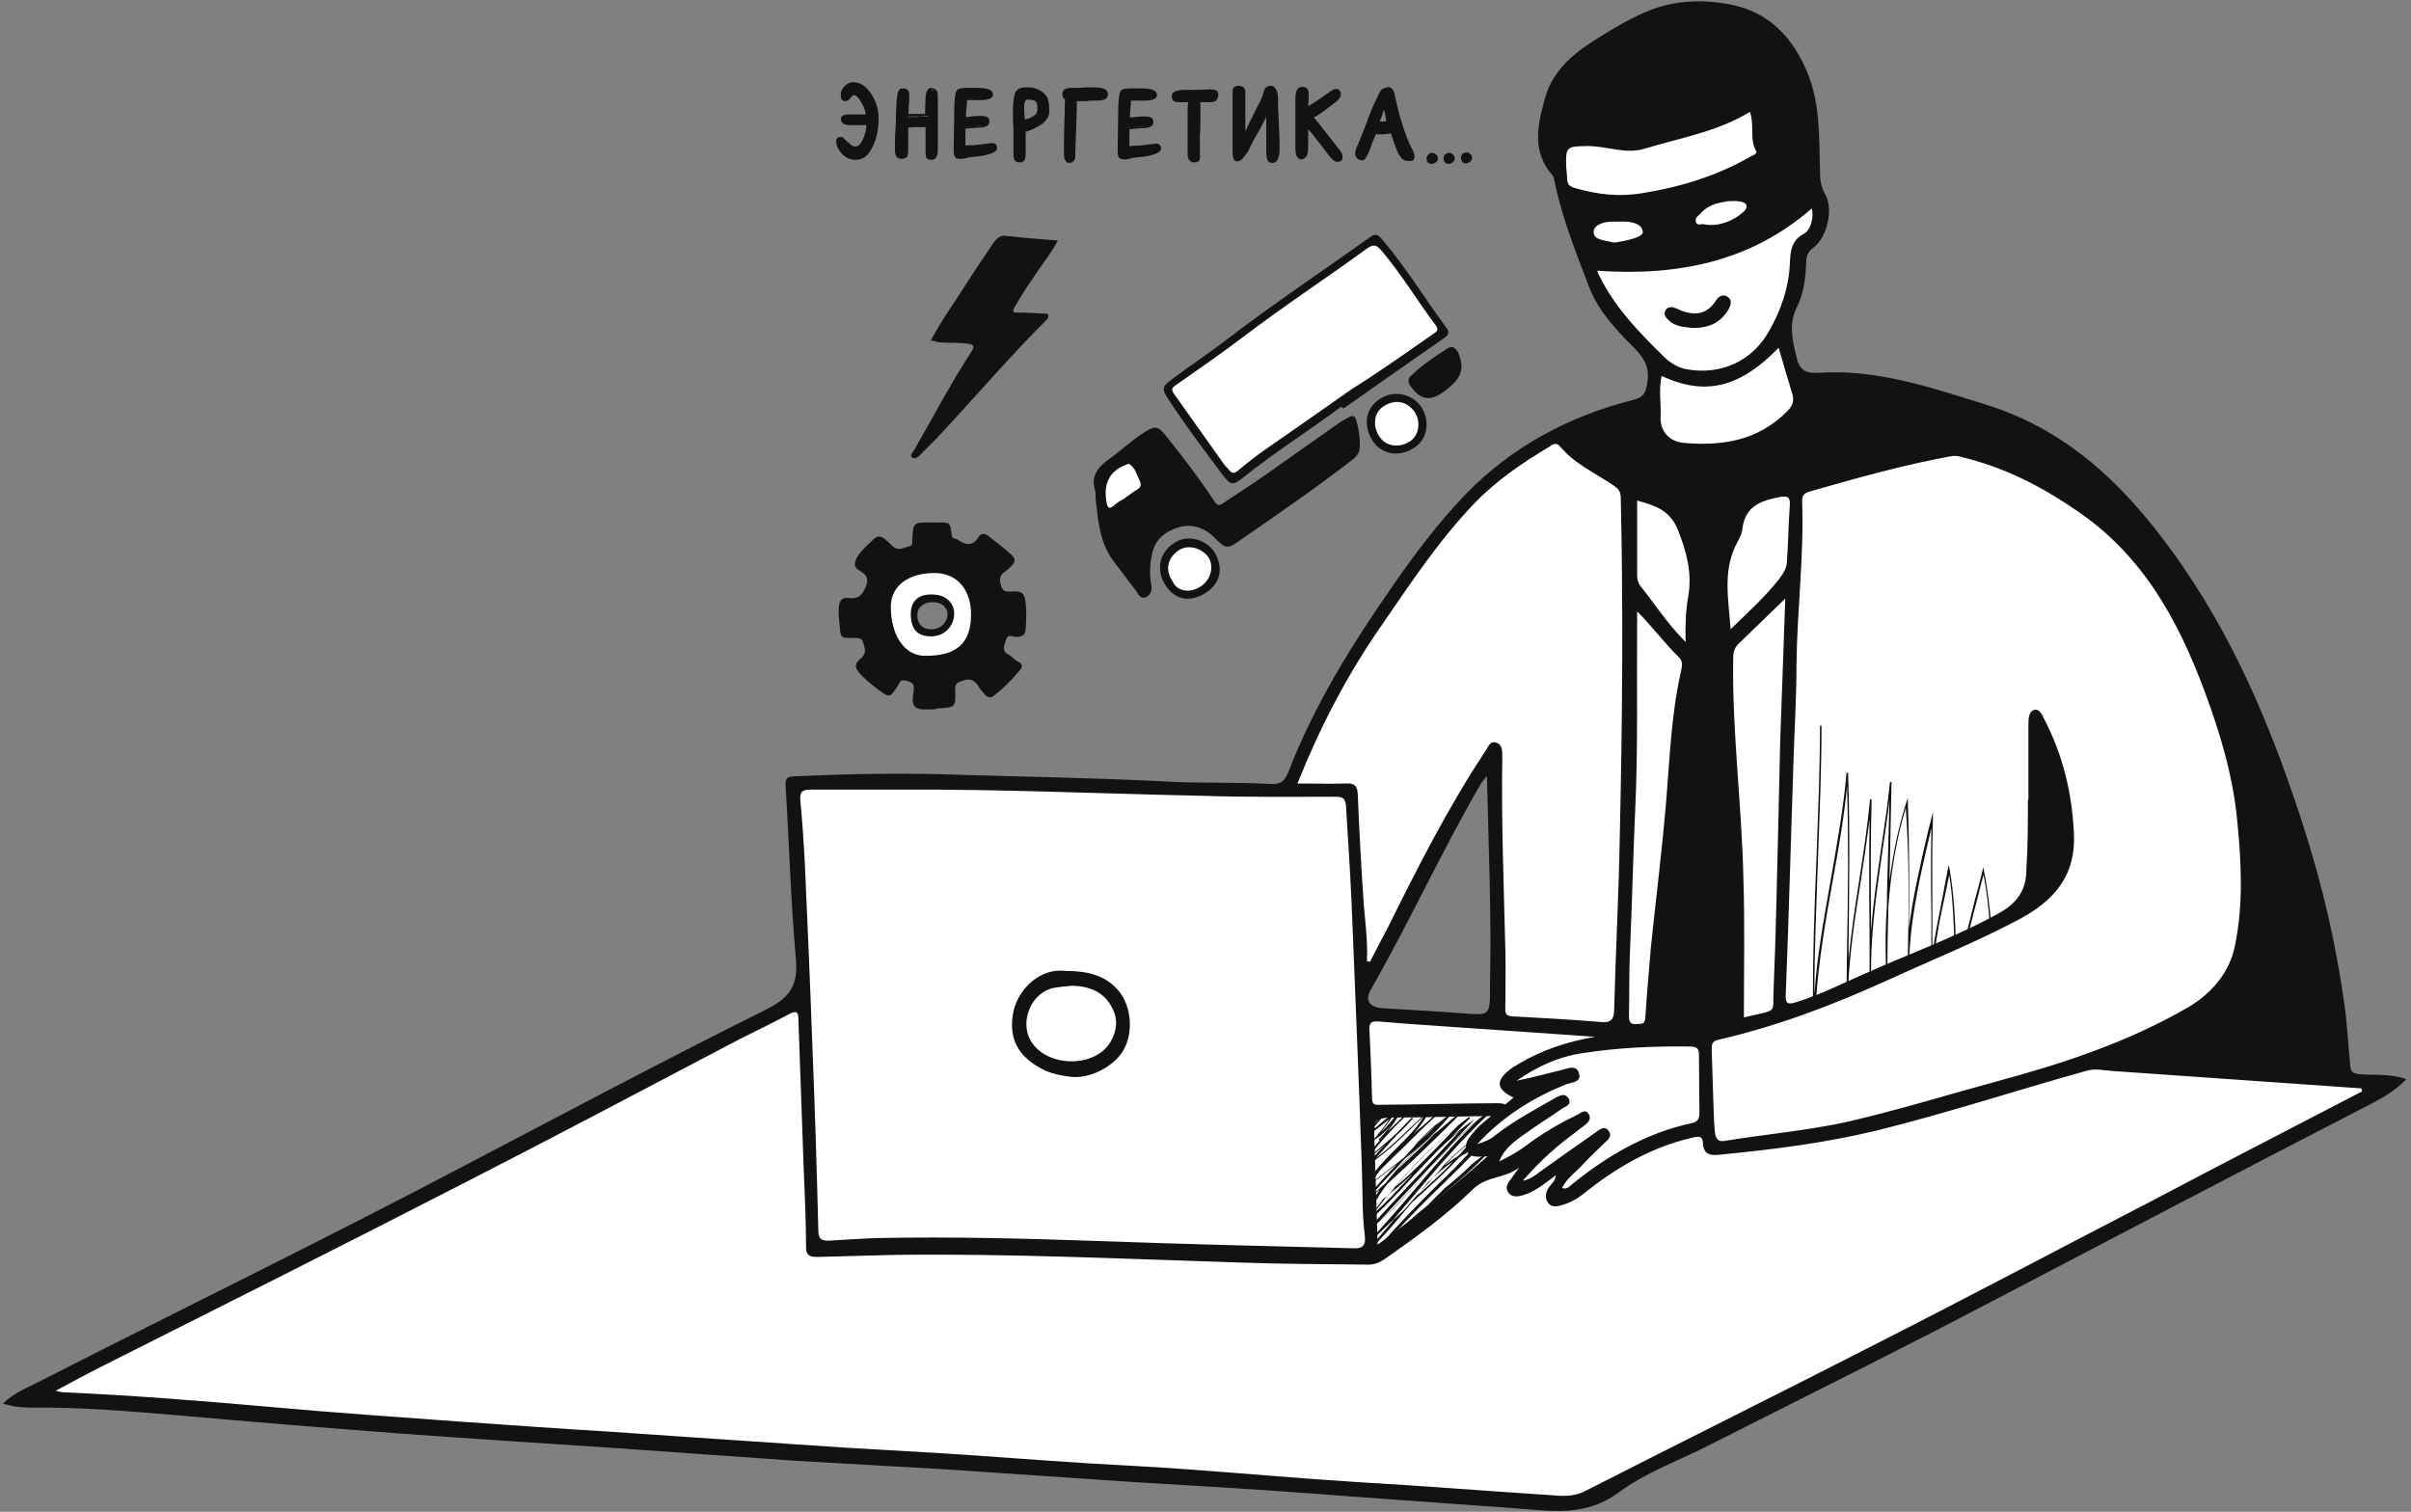 <?xml version="1.0" encoding="UTF-8"?>
<svg width="472px" height="296px" viewBox="0 0 472 296" version="1.1" xmlns="http://www.w3.org/2000/svg" xmlns:xlink="http://www.w3.org/1999/xlink">
    <rect x="0" y="0" width="472" height="296" fill="#808080" stroke="none"/>
    <!-- Generator: Sketch 52.6 (67491) - http://www.bohemiancoding.com/sketch -->
    <title>Group 23</title>
    <desc>Created with Sketch.</desc>
    <g id="diplomtime.ru-v3.1" stroke="none" stroke-width="1" fill="none" fill-rule="evenodd">
        <g id="Group-23">
            <g id="Group" transform="translate(163, 16)" fill="#121212">
                <g>
                    <g>
                        <path d="M3.2,6.7 C4.7,6.7 5.9,6.7 7,6.8 C6.9,5.9 6.6,5 6.1,4.1 C5.5,2.9 4.8,2.3 4.2,2.3 C4,2.3 3.7,2.6 3.2,3.2 C3,3.5 2.8,3.6 2.5,3.6 C2.1,3.6 2,3.2 2,2.7 C2,2.1 2.2,1.8 2.6,1.3 C3,0.8 3.4,0.6 4,0.6 C5.2,0.6 6.2,1.2 7.2,2.6 C8.2,4 8.6,5.6 8.6,7.2 C8.6,9.4 8.2,11.3 7.4,12.8 C6.6,14.3 5.6,15.1 4.4,15.1 C3.5,15.1 2.7,14.7 2,14 C1.3,13.3 1,12.6 1,11.9 C1,11.6 1.1,11.4 1.6,11.4 C1.7,11.4 2.2,11.8 3.1,12.7 C3.5,13.1 3.9,13.3 4.3,13.3 C5.1,13.3 5.8,12.6 6.3,11.2 C6.6,10.3 6.8,9.3 6.9,8.3 L5.1,8.3 C4.4,8.3 3.7,8.3 3.1,8.3 C2.4,8.3 1.8,8 1.8,7.5 C2,6.8 2.5,6.7 3.2,6.7 Z" id="Path"></path>
                        <path d="M4.5,15.3 C3.5,15.3 2.6,14.9 1.8,14.1 C1.1,13.3 0.7,12.5 0.7,11.7 C0.7,11.1 1,10.8 1.7,10.8 C1.9,10.8 1.9,10.8 3.4,12.2 C3.7,12.5 4.1,12.7 4.4,12.7 C5.1,12.7 5.6,12.1 6.1,10.9 C6.4,10.1 6.6,9.3 6.6,8.5 L5.2,8.5 C4.5,8.5 3.8,8.5 3.2,8.5 C2.3,8.5 1.6,8 1.6,7.3 C1.6,6.7 2.2,6.4 3.2,6.4 L3.8,6.4 C4.8,6.4 5.7,6.4 6.5,6.4 C6.4,5.7 6.1,4.9 5.7,4.2 C5.1,3.1 4.6,2.6 4.1,2.6 C4.1,2.6 3.9,2.7 3.4,3.3 C3.1,3.7 2.7,3.8 2.4,3.8 C1.6,3.8 1.6,2.9 1.6,2.5 C1.6,1.8 1.9,1.4 2.3,0.9 C2.8,0.4 3.3,0.1 4,0.1 C5.4,0.1 6.5,0.8 7.5,2.3 C8.5,3.8 9,5.4 9,7.1 C9,9.3 8.6,11.3 7.8,12.8 C7,14.5 5.9,15.3 4.5,15.3 Z M1.5,11.6 C1.5,11.6 1.5,11.6 1.5,11.6 C1.5,12.3 1.8,13 2.4,13.6 C3.1,14.3 3.8,14.6 4.5,14.6 C5.5,14.6 6.4,13.9 7.1,12.5 C7.8,11 8.2,9.2 8.2,7.1 C8.2,5.5 7.8,4.1 6.8,2.7 C6,1.4 5,0.8 3.9,0.8 C3.5,0.8 3.1,1 2.8,1.3 C2.5,1.7 2.3,1.9 2.3,2.4 C2.3,2.9 2.3,3 2.4,3 C2.5,3 2.6,3 2.8,2.8 C3.4,2.1 3.7,1.8 4.1,1.8 C4.9,1.8 5.6,2.5 6.3,3.8 C6.8,4.7 7.1,5.7 7.2,6.6 L7.3,7 L6.9,7 C6,7 5,7 3.8,7 L3.2,7 C2.6,7 2.4,7.2 2.4,7.2 C2.4,7.4 2.8,7.7 3.3,7.7 C3.9,7.7 4.5,7.7 5.3,7.7 L7.5,7.7 L7.5,8.1 C7.5,9.1 7.3,10 6.9,11.1 C6.3,12.6 5.5,13.4 4.5,13.4 C4,13.4 3.5,13.2 3,12.7 C2.1,11.9 1.8,11.6 1.7,11.5 C1.5,11.5 1.5,11.5 1.5,11.6 Z" id="Shape" fill-rule="nonzero"></path>
                    </g>
                    <g transform="translate(12, 1)">
                        <path d="M8.3,4.8 C8.3,5.9 8.3,6.8 8.3,7.7 C8.3,8.1 8.3,8.8 8.3,9.8 C8.3,10.8 8.3,11.4 8.3,11.9 C8.3,13.2 8.1,13.8 7.4,13.8 C7,13.8 6.7,13.7 6.6,13.4 C6.5,13.2 6.5,12.7 6.5,12 C6.5,11.5 6.5,10.8 6.5,9.8 C6.5,8.8 6.5,8 6.5,7.4 L5.4,7.4 C4.5,7.4 3.9,7.4 3.7,7.4 L2.5,7.5 C2.5,8 2.5,8.7 2.5,9.6 C2.5,10.5 2.5,11.3 2.5,11.9 L2.5,12.3 C2.5,12.8 2.5,13.1 2.4,13.4 C2.3,13.7 2,13.9 1.7,13.9 C1.4,13.9 1.2,13.8 1.1,13.7 C0.9,13.5 0.8,13.1 0.8,12.5 C0.8,11.7 0.8,11 0.8,10.5 C0.9,8.5 1,7.2 1,6.8 C1,6.3 1,5.7 1,5.2 C1.1,3.3 1.2,2.4 1.2,2.3 C1.3,1.1 1.5,0.9 2.1,0.9 C2.8,0.9 2.9,1.3 2.9,1.9 C2.9,2.5 2.9,3.2 2.8,4.1 C2.8,5 2.7,5.6 2.7,5.9 C3.2,5.9 3.6,5.9 4,5.9 C5.5,5.8 6.5,5.8 6.7,5.8 C6.7,4.6 6.7,3.1 6.8,2 C6.9,0.9 7.2,0.6 7.8,0.7 C8.5,0.8 8.5,1.1 8.5,2 C8.4,2.8 8.4,3.7 8.3,4.8 Z" id="Path"></path>
                        <path d="M1.5,14.1 C1.1,14.1 0.8,14 0.6,13.8 C0.4,13.6 0.2,13.1 0.2,12.4 C0.2,11.6 0.2,11 0.2,10.3 C0.3,8.2 0.4,7 0.4,6.6 C0.4,6.1 0.4,5.5 0.4,5 C0.5,3.1 0.6,2.1 0.6,2.1 C0.7,1 0.9,0.3 1.8,0.3 C3,0.3 3,1.3 3,1.7 C3,2.3 3,3 2.9,3.9 C2.9,4.5 2.9,5 2.8,5.3 C3.1,5.3 3.4,5.3 3.7,5.3 L4.9,5.3 C5.4,5.3 5.8,5.3 6.1,5.3 C6.1,3.8 6.2,2.7 6.2,1.9 C6.3,1.2 6.4,0.7 6.8,0.4 C7,0.2 7.3,0.2 7.6,0.3 C8.6,0.5 8.6,1.2 8.6,2 C8.6,2.8 8.6,3.7 8.6,4.7 L8.6,5.4 C8.6,6.3 8.6,7.1 8.6,7.8 C8.6,8.2 8.6,8.9 8.6,9.9 C8.6,10.9 8.6,11.5 8.6,12 C8.6,12.7 8.6,14.3 7.4,14.3 C6.6,14.3 6.3,13.9 6.3,13.7 C6.2,13.5 6.2,13.2 6.2,12.2 C6.2,11.7 6.2,11 6.2,9.9 C6.2,9.1 6.2,8.4 6.2,7.9 L5.4,7.9 C4.5,7.9 3.9,7.9 3.7,7.9 L2.8,8 C2.8,8.5 2.8,9.1 2.8,9.8 C2.8,10.7 2.8,11.5 2.8,12.1 L2.8,12.5 C2.8,13 2.7,13.4 2.6,13.7 C2.5,13.8 2.2,14.1 1.5,14.1 Z M1.9,1.1 C1.6,1.1 1.5,1.1 1.4,2.2 C1.4,2.2 1.4,3.3 1.3,5.1 C1.3,5.6 1.3,6.2 1.3,6.7 C1.3,7.1 1.3,8.3 1.1,10.4 C1.1,11 1.1,11.7 1.1,12.4 C1.1,13.1 1.2,13.3 1.3,13.3 C1.4,13.4 1.5,13.4 1.6,13.4 C1.9,13.4 2,13.3 2,13.2 C2,13.1 2.1,12.9 2.1,12.3 L2.1,11.9 C2.1,11.2 2.1,10.4 2.1,9.5 C2.1,8.6 2.1,7.9 2.1,7.4 L2.1,7.1 L3.7,6.9 C3.9,6.9 4.5,6.9 5.5,6.9 L7,6.9 L7,7.3 C7,7.9 7,8.7 7,9.7 C7,10.7 7,11.5 7,11.9 C7,12.8 7.1,13.1 7.1,13.2 C7.1,13.2 7.2,13.3 7.5,13.3 C7.7,13.3 8,13.3 8,11.7 C8,11.3 8,10.6 8,9.6 C8,8.6 8,7.9 8,7.5 C8,6.8 8,6 8,5 L8,4.3 C8,3.3 8,2.4 8,1.6 C8,0.7 7.9,0.7 7.6,0.6 C7.5,0.6 7.4,0.6 7.4,0.6 C7.3,0.7 7.2,0.9 7.1,1.6 C7,2.4 7,3.6 7,5.3 L7,5.7 L6.6,5.7 C6.4,5.7 5.9,5.7 5.1,5.8 L3.9,5.8 C3.6,5.8 3.1,5.8 2.6,5.8 L2.2,5.8 L2.2,5.4 C2.2,5.1 2.2,4.4 2.3,3.5 C2.3,2.6 2.4,1.9 2.4,1.4 C2.4,1.1 2.2,1.1 1.9,1.1 Z" id="Shape" fill-rule="nonzero"></path>
                    </g>
                    <g transform="translate(23, 1)">
                        <path d="M7.9,13 C7.3,13.2 6.6,13.3 5.7,13.4 L3.8,13.6 C2.8,13.7 2.2,13.7 2,13.7 C1.6,13.7 1.4,13.6 1.3,13.5 C1.1,13.3 1.1,12.9 1.1,12.3 L1.2,6 C1.2,4.7 1.2,3.6 1.3,2.6 C1.4,1.6 1.5,1 1.7,0.8 C1.9,0.6 2.5,0.6 3.6,0.6 L4.3,0.6 C5.5,0.6 6.4,0.6 6.8,0.7 C7.6,0.8 8.1,1.1 8.1,1.5 C8.1,2.1 7.1,2.2 5.7,2.2 C5.3,2.2 4.9,2.2 4.2,2.2 C3.6,2.2 3.1,2.2 3,2.2 C3,2.6 3,3.3 2.9,4.2 C2.8,5.1 2.8,5.8 2.8,6.3 C3.1,6.3 3.6,6.3 4.3,6.2 C5,6.1 5.5,6.1 5.8,6.1 C6.9,6.1 7.3,6.2 7.3,6.8 C7.3,7.5 6.6,7.7 5.2,7.7 L2.7,7.9 L2.6,9.2 C2.6,9.8 2.6,10.3 2.6,10.6 L2.6,11.9 C3.1,11.9 3.9,11.9 4.9,11.8 C6,11.7 7,11.6 8.1,11.5 C8.7,11.5 8.8,11.7 8.8,12.2 C8.9,12.5 8.6,12.8 7.9,13 Z" id="Path"></path>
                        <path d="M2,14.1 C1.5,14.1 1.2,14 1,13.8 C0.8,13.5 0.7,13.1 0.7,12.3 L0.8,6 C0.8,4.7 0.8,3.6 0.9,2.6 C1,1.1 1.2,0.8 1.4,0.6 C1.7,0.3 2.3,0.2 3.5,0.2 L4.2,0.2 C5.4,0.2 6.2,0.2 6.8,0.3 C7.9,0.5 8.4,0.9 8.4,1.5 C8.4,2.6 6.6,2.6 5.6,2.6 C5.3,2.6 5,2.6 4.6,2.6 L3.5,2.6 C3.4,2.6 3.4,2.6 3.3,2.6 C3.3,3 3.3,3.5 3.2,4.2 C3.1,4.9 3.1,5.5 3.1,5.9 C3.3,5.9 3.7,5.9 4.2,5.8 C5,5.7 5.6,5.7 5.8,5.7 C6.7,5.7 7.7,5.7 7.7,6.8 C7.7,8 6,8 5.2,8 L3,8.2 L3,9.2 C3,9.8 3,10.3 3,10.6 L3,11.5 C3.5,11.5 4.2,11.4 4.9,11.4 C5.8,11.3 6.6,11.2 7.5,11.1 L8.1,11 C9.1,11 9.2,11.6 9.2,12 C9.2,12.6 8.4,12.9 7.9,13.1 C7.3,13.3 6.5,13.5 5.6,13.6 L3.7,13.8 C2.8,14.1 2.2,14.1 2,14.1 Z M1.5,13.3 C1.5,13.3 1.6,13.4 1.9,13.4 C2.1,13.4 2.7,13.4 3.7,13.3 L5.6,13.1 C6.4,13 7.1,12.9 7.7,12.7 C8.4,12.4 8.5,12.3 8.5,12.3 C8.5,12.1 8.5,12.1 8.5,12.1 C8.5,12.1 8.4,12.1 8.2,12.1 L7.6,12.2 C6.7,12.3 5.8,12.4 5,12.5 C4,12.6 3.2,12.6 2.6,12.6 L2.2,12.6 L2.2,10.9 C2.2,10.6 2.2,10.1 2.2,9.5 L2.3,7.9 L5.1,7.7 C6.8,7.7 6.8,7.3 6.8,7.2 C6.8,7 6.8,6.8 5.6,6.8 C5.4,6.8 4.9,6.8 4.1,6.9 C3.5,7 2.9,7 2.6,7 L2.2,7 L2.2,6.6 C2.2,6.2 2.2,5.5 2.3,4.5 C2.4,3.4 2.4,2.8 2.4,2.5 L2.4,2.1 L2.8,2.1 C2.9,2.1 3.1,2.1 3.3,2.1 L4.5,2.1 C4.9,2.1 5.3,2.1 5.5,2.1 C7.4,2.1 7.5,1.8 7.5,1.7 C7.5,1.5 7.2,1.4 6.6,1.3 C6.1,1.2 5.2,1.2 4.1,1.2 L3.4,1.2 C2.1,1.2 1.8,1.3 1.8,1.4 C1.8,1.4 1.6,1.6 1.5,2.9 C1.4,3.9 1.4,5 1.4,6.3 L1.3,12.6 C1.4,13.1 1.5,13.3 1.5,13.3 Z" id="Shape" fill-rule="nonzero"></path>
                    </g>
                    <g transform="translate(35, 1)" fill-rule="nonzero" id="Shape">
                        <path d="M6.5,6.5 C6.2,6.8 5.8,7.2 5.2,7.5 C4.1,8.1 3.2,8.5 2.5,8.6 C2.5,8.9 2.5,9.6 2.5,10.7 C2.5,11.8 2.5,12.5 2.5,13 C2.5,14.2 2.3,14.5 1.7,14.5 C1.1,14.5 0.9,14.3 0.9,13 L0.9,8.1 C0.8,7 0.8,5.6 0.8,4.9 C0.8,3.6 0.8,2.7 1.1,1.8 C1.3,0.9 1.9,0.6 2.8,0.6 C3.5,0.6 4,0.6 4.3,0.7 C5,0.8 5.7,1.2 6.3,1.7 C6.7,2 7,2.5 7.1,3.3 C7.2,3.7 7.2,4.2 7.2,5.1 C7.1,5.5 6.9,6 6.5,6.5 Z M4.8,2.4 C4.5,2.2 4,2.1 3.2,2.1 C2.6,2.1 2.3,2.7 2.2,3.7 C2.2,4.5 2.2,5.7 2.3,6.9 C3.1,6.7 3.6,6.6 3.8,6.5 C4,6.4 4.3,6.3 4.5,6.2 C4.9,5.9 5.2,5.7 5.3,5.5 C5.5,5.2 5.6,4.8 5.6,4.3 C5.5,3.4 5.3,2.8 4.8,2.4 Z"></path>
                        <path d="M1.6,14.8 C0.5,14.8 0.4,14 0.4,12.9 L0.4,8 C0.3,6.8 0.3,5.5 0.3,4.8 C0.3,3.5 0.4,2.6 0.6,1.6 C0.9,0.3 2,0.1 2.7,0.1 C3.3,0.1 3.9,0.1 4.3,0.2 C5.1,0.4 5.8,0.7 6.4,1.3 C6.9,1.7 7.2,2.3 7.3,3.1 C7.4,3.4 7.4,4 7.4,4.9 C7.4,5.5 7.2,6.1 6.7,6.6 C6.4,7 5.9,7.4 5.3,7.7 C4.3,8.3 3.5,8.6 2.8,8.8 C2.8,9.2 2.8,9.7 2.8,10.6 C2.8,11.7 2.8,12.4 2.8,12.9 C2.8,14 2.7,14.8 1.6,14.8 Z M2.8,0.9 C2,0.9 1.6,1.1 1.4,1.8 C1.2,2.7 1.1,3.5 1.1,4.8 C1.1,5.4 1.1,6.8 1.2,8 L1.2,12.9 C1.2,14.1 1.3,14.1 1.6,14.1 C1.9,14.1 2.1,14.1 2.1,13 C2.1,12.6 2.1,11.8 2.1,10.7 C2.1,9.6 2.1,8.9 2.1,8.6 L2.1,8.3 L2.4,8.2 C3.1,8.1 4,7.7 5,7.1 C5.5,6.8 5.9,6.5 6.2,6.1 C6.5,5.7 6.7,5.3 6.7,4.8 C6.7,3.9 6.7,3.4 6.6,3.1 C6.5,2.5 6.3,2 6,1.8 C5.4,1.3 4.8,1 4.2,0.9 C4,1 3.5,0.9 2.8,0.9 Z M1.9,7.5 L1.9,7 C1.8,5.6 1.8,4.4 1.8,3.8 C1.8,2.3 2.5,1.8 3.1,1.8 C3.9,1.8 4.5,1.9 4.9,2.1 C5.5,2.5 5.8,3.2 5.8,4.3 C5.8,4.9 5.7,5.3 5.5,5.7 C5.4,5.9 5.1,6.2 4.6,6.5 C4.4,6.7 4.1,6.8 3.9,6.9 C3.7,7 3.2,7.1 2.4,7.3 L1.9,7.5 Z M3.1,2.5 C2.7,2.5 2.5,3.1 2.5,3.7 C2.5,4.2 2.5,5.2 2.6,6.4 C3.1,6.3 3.4,6.2 3.6,6.1 C3.8,6 4,5.9 4.2,5.8 C4.7,5.5 4.8,5.3 4.9,5.2 C5,5 5.1,4.7 5.1,4.2 C5.1,3.4 4.9,2.9 4.6,2.7 C4.4,2.7 4,2.5 3.1,2.5 Z"></path>
                    </g>
                    <g transform="translate(45, 1)">
                        <path d="M7.9,2.1 C7.5,2.2 6.9,2.2 6,2.2 C5.8,2.2 5.1,2.2 4,2.3 C3.5,2.3 3.1,2.3 2.7,2.3 C2.7,3.1 2.7,3.8 2.7,4.4 L2.5,10 C2.5,11.2 2.4,12.2 2.4,13 C2.4,13.9 2,14.4 1.3,14.4 C1,14.4 0.8,14.1 0.7,13.5 C0.7,13.3 0.7,13 0.7,12.6 C0.7,12.4 0.7,11.9 0.7,11.2 C0.7,10.5 0.7,9.9 0.7,9.7 L0.9,2.3 C0.7,2.1 0.5,2 0.5,1.9 C0.5,1.8 0.4,1.6 0.4,1.2 C0.4,0.8 1.1,0.6 1.8,0.6 C2.3,0.6 2.7,0.6 3.1,0.6 C4.7,0.5 5.6,0.5 5.7,0.5 C7.7,0.5 8.6,0.7 8.6,1.5 C8.7,1.8 8.4,2 7.9,2.1 Z" id="Path"></path>
                        <path d="M1.3,14.9 C0.9,14.9 0.5,14.7 0.3,13.6 C0.3,13.3 0.3,13 0.3,12.7 C0.3,12.5 0.3,12 0.3,11.3 L0.3,10.6 C0.3,10.2 0.3,9.9 0.3,9.7 L0.5,2.5 C0.3,2.3 0.2,2.2 0.1,2.1 L0.1,2 C0,1.8 0,1.6 0,1.2 C0,0.6 0.7,0.2 1.8,0.2 C2.3,0.2 2.7,0.2 3,0.2 C3.8,0.2 4.4,0.1 4.8,0.1 C5.3,0.1 5.6,0.1 5.6,0.1 C7.1,0.1 8.9,0.1 8.9,1.5 C8.9,1.8 8.8,2.4 7.8,2.6 C7.4,2.7 6.7,2.7 5.8,2.7 C5.7,2.7 5.2,2.7 4.6,2.8 L3.6,2.8 C3.3,2.8 3.1,2.8 2.8,2.8 C2.8,3.5 2.8,4 2.8,4.5 L2.6,10.1 C2.6,11.3 2.5,12.3 2.5,13.1 C2.7,14.6 1.8,14.9 1.3,14.9 Z M0.9,1.7 C1,1.8 1.1,1.9 1.2,2 L1.3,2.1 L1,9.7 C1,9.9 1,10.2 1,10.6 L1,11.3 C1,12 1,12.5 1,12.7 C1,13 1,13.3 1,13.6 C1,13.9 1.1,14.2 1.2,14.2 C1.4,14.2 1.9,14.2 1.9,13.2 C1.9,12.3 1.9,11.3 2,10.1 L2.2,4.5 C2.2,3.9 2.2,3.3 2.2,2.4 L2.2,2 L2.6,2 C2.9,2 3.3,2 3.7,2 L4.7,2 C5.4,2 5.8,1.9 5.9,1.9 C7,1.9 7.6,1.8 7.8,1.8 C8,1.8 8.3,1.7 8.3,1.5 C8.3,1.1 7.9,0.9 5.8,0.9 C5.7,0.9 5.5,0.9 5,0.9 C4.6,0.9 4,0.9 3.2,1 C2.9,1 2.4,1 1.9,1 C1.2,1 0.9,1.2 0.8,1.3 C0.8,1.5 0.9,1.6 0.9,1.7 Z" id="Shape" fill-rule="nonzero"></path>
                    </g>
                    <g transform="translate(55, 1)">
                        <path d="M8,13.1 C7.4,13.3 6.7,13.4 5.8,13.5 L3.9,13.7 C2.9,13.8 2.3,13.8 2.1,13.8 C1.7,13.8 1.5,13.7 1.4,13.6 C1.2,13.4 1.2,13 1.2,12.4 L1.3,6.1 C1.3,4.8 1.3,3.7 1.4,2.7 C1.5,1.7 1.6,1.1 1.8,0.9 C2,0.7 2.6,0.7 3.7,0.7 L4.4,0.7 C5.6,0.7 6.5,0.7 6.9,0.8 C7.7,0.9 8.2,1.2 8.2,1.6 C8.2,2.2 7.2,2.3 5.8,2.3 C5.4,2.3 5,2.3 4.3,2.3 C3.7,2.3 3.2,2.3 3.1,2.3 C3.1,2.7 3.1,3.4 3,4.3 C2.9,5.2 2.9,5.9 2.9,6.4 C3.2,6.4 3.7,6.4 4.4,6.3 C5.1,6.2 5.6,6.2 5.9,6.2 C7,6.2 7.4,6.3 7.4,6.9 C7.4,7.6 6.7,7.8 5.3,7.8 L2.8,8 L2.7,9.3 C2.7,9.9 2.7,10.4 2.7,10.7 L2.7,12 C3.2,12 4,12 5,11.9 C6.1,11.8 7.1,11.7 8.2,11.6 C8.8,11.6 8.9,11.8 8.9,12.3 C9.1,12.6 8.7,12.8 8,13.1 Z" id="Path"></path>
                        <path d="M2.1,14.2 C1.6,14.2 1.3,14.1 1.1,13.9 C0.9,13.6 0.8,13.2 0.8,12.4 L0.9,6.1 C0.9,4.8 0.9,3.7 1,2.7 C1.1,1.2 1.3,0.9 1.5,0.7 C1.8,0.4 2.4,0.3 3.6,0.3 L4.3,0.3 C5.5,0.3 6.3,0.3 6.9,0.4 C8,0.6 8.5,1 8.5,1.6 C8.5,2.7 6.7,2.7 5.7,2.7 C5.4,2.7 5.1,2.7 4.7,2.7 L3.6,2.7 C3.5,2.7 3.5,2.7 3.4,2.7 C3.4,3.1 3.4,3.6 3.3,4.3 C3.2,5 3.2,5.6 3.2,6 C3.4,6 3.8,6 4.3,5.9 C5.1,5.8 5.7,5.8 5.9,5.8 C6.8,5.8 7.8,5.8 7.8,6.9 C7.8,8.1 6.1,8.1 5.3,8.1 L3.1,8.3 L3.1,9.3 C3.1,9.9 3.1,10.4 3.1,10.7 L3.1,11.6 C3.6,11.6 4.3,11.5 5,11.5 C5.9,11.4 6.7,11.3 7.6,11.2 L8.2,11.1 C8.2,11.1 8.2,11.1 8.2,11.1 C9.2,11.1 9.3,11.7 9.3,12.1 C9.3,12.7 8.5,13 8,13.2 C7.4,13.4 6.6,13.6 5.7,13.7 L3.8,13.9 C2.9,14.2 2.3,14.2 2.1,14.2 Z M1.7,13.4 C1.7,13.4 1.8,13.5 2.1,13.5 C2.3,13.5 2.9,13.5 3.9,13.4 L5.8,13.2 C6.6,13.1 7.3,13 7.9,12.8 C8.6,12.5 8.7,12.4 8.7,12.4 C8.7,12.2 8.7,12.2 8.7,12.2 C8.7,12.2 8.6,12.2 8.4,12.2 L7.8,12.3 C6.9,12.4 6,12.5 5.2,12.6 C4.2,12.7 3.4,12.7 2.8,12.7 L2.4,12.7 L2.4,11 C2.4,10.7 2.4,10.2 2.4,9.6 L2.5,8 L5.3,7.8 C7,7.8 7,7.4 7,7.3 C7,7.1 7,6.9 5.8,6.9 C5.6,6.9 5.1,6.9 4.3,7 C3.7,7.1 3.1,7.1 2.8,7.1 L2.4,7.1 L2.4,6.7 C2.4,6.3 2.4,5.6 2.5,4.6 C2.6,3.5 2.6,2.9 2.6,2.6 L2.6,2.2 L3,2.2 C3.1,2.2 3.3,2.2 3.5,2.2 L4.7,2.2 C5.1,2.2 5.5,2.2 5.7,2.2 C7.6,2.2 7.7,1.9 7.7,1.8 C7.7,1.6 7.4,1.5 6.8,1.4 C6.3,1.3 5.4,1.3 4.3,1.3 L3.6,1.3 C2.3,1.3 2,1.4 2,1.5 C2,1.5 1.8,1.7 1.7,3 C1.6,4 1.6,5.1 1.6,6.4 L1.5,12.7 C1.5,13.2 1.6,13.4 1.7,13.4 Z" id="Shape" fill-rule="nonzero"></path>
                    </g>
                    <g transform="translate(66, 1)">
                        <path d="M8.9,2.4 C8.8,2.5 8.5,2.5 8.2,2.5 L5.8,2.5 C5.8,2.9 5.8,3.5 5.8,4.2 C5.8,4.9 5.8,5.5 5.8,5.8 C5.8,7.8 5.7,9.6 5.7,10.9 C5.7,11.6 5.7,12.3 5.7,13.1 C5.7,14.2 5.6,14.4 4.9,14.4 C4.1,14.4 3.9,13.9 3.9,13 C3.9,12.3 3.9,10.9 4,8.8 C4,6.7 4.1,5.6 4.1,5.4 C4.1,4.3 4.1,3.6 4.2,2.6 C3.9,2.6 3.6,2.6 3.5,2.6 C3.3,2.6 3,2.6 2.5,2.6 C2.1,2.6 1.8,2.6 1.8,2.6 C1.3,2.6 1,2.4 1,1.7 C1,1.1 1.8,0.9 3.4,0.9 L4.1,0.9 C5.1,0.9 6.3,0.9 7.8,0.8 C9,0.8 9.4,0.8 9.4,1.4 C9.3,1.9 9.2,2.2 8.9,2.4 Z" id="Path"></path>
                        <path d="M4.9,14.8 C3.5,14.8 3.5,13.6 3.5,13 C3.5,12.5 3.5,11.8 3.5,10.8 L3.5,8.8 C3.5,7.5 3.5,6.6 3.5,6.1 C3.5,5.7 3.5,5.5 3.5,5.4 C3.5,4.5 3.5,3.8 3.6,3 C3.5,3 3.4,3 3.3,3 C3.1,3 2.9,3 2.6,3 L2.2,3 C1.9,3 1.7,3 1.6,3 C0.8,3 0.4,2.6 0.4,1.8 C0.4,0.6 2.4,0.6 3.1,0.6 L3.8,0.6 C5,0.6 6.2,0.6 7.5,0.5 C8.6,0.5 9.5,0.5 9.5,1.5 C9.5,2.1 9.3,2.6 8.9,2.8 C8.7,2.9 8.4,3 8,3 L6,3 C6,3.3 6,3.6 6,3.9 L6,4.8 C6,5.3 6,5.6 6,5.9 C6,7.2 6,8.4 5.9,9.5 C5.9,10.1 5.9,10.6 5.9,11 C5.9,11.6 5.9,12.2 5.9,13 L5.9,13.2 C6,14.1 5.9,14.8 4.9,14.8 Z M4.5,2.2 L4.5,2.6 C4.4,3.6 4.4,4.3 4.4,5.4 C4.4,5.5 4.4,5.7 4.4,6.1 C4.4,6.7 4.4,7.6 4.4,8.8 L4.4,10.8 C4.4,11.8 4.4,12.5 4.4,13 C4.4,14 4.6,14 5,14 C5.3,14 5.4,14 5.4,13.1 L5.4,12.9 C5.4,12.2 5.4,11.5 5.4,10.9 C5.4,10.4 5.4,9.9 5.4,9.3 C5.4,8.2 5.5,7 5.5,5.7 C5.5,5.4 5.5,5 5.5,4.6 L5.5,3.7 C5.5,3.2 5.5,2.8 5.5,2.4 L5.5,2 L8.3,2 C8.7,2 8.8,1.9 8.9,1.9 C9,1.8 9.1,1.6 9.1,1.3 C9.1,1.2 9,1.1 7.8,1.1 C6.5,1.2 5.3,1.2 4.1,1.2 L3.4,1.2 C1.5,1.2 1.4,1.6 1.4,1.6 C1.4,2.1 1.5,2.1 1.8,2.1 C1.8,2.1 1.8,2.1 1.9,2.1 C2,2.1 2.2,2.1 2.5,2.1 L2.9,2.1 C3.2,2.1 3.4,2.1 3.5,2.1 C3.6,2.1 3.7,2.1 3.9,2.1 L4.5,2.2 Z" id="Shape" fill-rule="nonzero"></path>
                    </g>
                    <g transform="translate(78, 0)">
                        <path d="M0.6,1.8 C0.6,1.5 1,1.3 1.3,1.3 C2,1.3 2.3,1.6 2.3,2.2 C2.3,3 2.4,4.6 2.4,5.7 C2.4,7.7 2.4,9.6 2.4,11.4 C2.8,10.7 3.3,9.4 5.2,5.8 C6.2,3.7 6.4,3.4 6.5,3.1 C6.6,2.5 6.8,2.2 6.8,2 C7,1.6 7.3,1.4 7.7,1.4 C8.4,1.4 8.7,2.5 8.7,3.5 C8.7,4.5 8.7,5.7 8.8,7.1 C8.9,9.6 9,11.4 9,12.4 C9,12.6 9,13.3 9,13.7 C9,14.8 8.8,15.5 8.1,15.5 C7.5,15.5 7.4,15.2 7.2,14.1 L7.2,8.7 C7.2,7.6 7.1,6.9 7.1,5.6 C6.9,5.9 6.6,6.6 5.9,7.9 C5.4,9 5,9.7 4.6,10.5 C3.9,11.8 3,13.5 2.9,13.7 C2.1,15 1.7,15.3 1.2,15.3 C0.8,15.3 0.7,14.6 0.7,13.3 C0.7,8.1 0.7,7.6 0.7,6.8 L0.7,4 L0.6,1.8 Z" id="Path"></path>
                        <path d="M8.1,15.9 C7.1,15.9 7,15.1 6.9,14.1 L6.9,8.7 C6.9,8 6.9,7.5 6.9,6.9 C6.7,7.2 6.6,7.6 6.3,8 C5.8,9.1 5.4,9.8 4.9,10.6 C4.4,11.4 3.9,12.4 3.6,13.1 C3.4,13.6 3.3,13.8 3.2,13.8 C2.4,15 1.9,15.6 1.2,15.6 C0.3,15.6 0.3,14.3 0.3,13.3 C0.3,9.8 0.3,8.5 0.3,7.7 C0.3,7.3 0.3,7.1 0.3,6.8 L0.3,1.7 C0.3,1.2 0.8,0.8 1.4,0.8 C2.3,0.8 2.8,1.2 2.8,2 C2.8,2.3 2.8,2.9 2.8,3.4 C2.8,4.1 2.8,4.8 2.8,5.4 C2.8,6.4 2.8,7.4 2.8,8.4 C2.8,8.8 2.8,9.2 2.8,9.6 C2.8,9.6 2.8,9.5 2.9,9.5 C3.3,8.6 3.9,7.4 4.9,5.4 C5.9,3.5 6.1,3 6.2,2.7 C6.3,2.1 6.5,1.7 6.5,1.6 C6.7,1.2 7,0.8 7.8,0.8 C8.6,0.8 9.2,1.8 9.2,3.3 C9.2,4.2 9.2,5.2 9.3,6.8 C9.4,9.3 9.5,11.1 9.5,12.2 C9.5,12.3 9.5,12.5 9.5,12.7 C9.5,13 9.5,13.3 9.5,13.5 C9.4,15.2 8.9,15.9 8.1,15.9 Z M7.4,4.3 L7.5,5.7 C7.5,6.1 7.5,6.4 7.5,6.7 C7.5,7.4 7.6,8 7.6,8.9 L7.6,14.3 C7.7,15.4 7.8,15.4 8.1,15.4 C8.2,15.4 8.6,15.4 8.6,14 C8.6,13.8 8.6,13.5 8.6,13.2 C8.6,13 8.6,12.8 8.6,12.7 C8.6,11.7 8.5,9.9 8.4,7.4 C8.3,5.8 8.3,4.7 8.3,3.8 C8.3,2.8 8,2 7.7,2 C7.3,2 7.2,2.2 7.1,2.3 C7.1,2.4 6.9,2.7 6.8,3.3 C6.7,3.6 6.5,4 5.5,6.1 C4.5,8 3.9,9.3 3.5,10.2 C3.1,11 2.9,11.4 2.7,11.8 L2,12.9 L2,11.6 C2,10.7 2,9.8 2,8.8 C2,7.8 2,6.8 2,5.8 C2,5.2 2,4.5 2,3.8 C2,3.2 2,2.7 2,2.4 C2,2.1 2,1.9 1.4,1.9 C1.2,1.9 1.1,2 1,2 L1,7.1 C1,7.4 1,7.6 1,7.9 C1,8.7 1,10 1,13.5 C1,14.8 1.1,15 1.2,15.1 C1.5,15.1 1.8,14.9 2.5,13.7 C2.5,13.6 2.7,13.3 2.8,13 C3.1,12.3 3.7,11.3 4.1,10.5 C4.5,9.8 4.9,9 5.4,8 C6,6.9 6.3,6.2 6.5,5.9 L7.4,4.3 Z" id="Shape" fill-rule="nonzero"></path>
                    </g>
                    <g transform="translate(90, 1)">
                        <path d="M8.8,14.4 C8.4,14.4 7.9,13.9 7.2,13 L5.9,11.3 C5.4,10.6 4.8,9.8 4.1,9 L2.7,7.5 C2.7,7.9 2.7,8.6 2.7,9.6 C2.7,10.6 2.7,11.2 2.7,11.4 C2.7,12.4 2.7,13.1 2.6,13.4 C2.5,13.9 2.2,14.2 1.7,14.2 C1.1,14.2 0.9,13.5 0.9,12.2 C0.9,11.8 0.9,11.4 0.9,11 C0.9,10.3 0.9,9.2 0.9,7.8 C0.9,6.4 0.9,5.6 0.9,5.4 C0.9,5.1 0.9,4.6 0.9,4 C0.9,3.3 0.9,2.9 0.9,2.9 C0.9,1.5 1.1,0.8 1.9,0.8 C2.6,0.8 2.7,1.2 2.7,2.1 L2.7,2.5 L2.6,4.8 C3,4.6 3.7,4.2 4.5,3.7 L5.7,2.9 C6.3,2.5 6.9,2.1 7.4,1.6 C7.9,1.3 8.2,1.1 8.4,1.1 C8.8,1.1 9.1,1.3 9.1,1.8 C9.1,2.1 8.9,2.5 8.4,2.9 L6.7,4.1 C5.6,4.9 4.4,5.7 3.6,6.2 C3.9,6.4 4.3,7 4.9,7.8 L6.8,10.2 L8.6,12.5 C9.2,13.2 9.4,13.7 9.4,13.8 C9.6,14.1 9.3,14.4 8.8,14.4 Z" id="Path"></path>
                        <path d="M8.8,14.7 C8.3,14.7 7.7,14.2 6.9,13.1 L5.6,11.4 C5,10.6 4.4,9.9 3.8,9.1 L3.1,8.3 C3.1,8.3 3.1,8.3 3.1,8.3 L3.1,9.3 C3.1,9.9 3.1,10.3 3.1,10.6 C3.1,10.8 3.1,11 3.1,11 C3.1,11.7 3.1,12.6 3,13 C2.8,14 2.1,14.1 1.7,14.1 C0.6,14.1 0.6,12.7 0.6,11.7 C0.6,11.3 0.6,10.9 0.6,10.5 C0.6,10 0.6,9.3 0.6,8.4 L0.6,7.3 C0.6,6.5 0.6,5.9 0.6,5.5 C0.6,5.2 0.6,5 0.6,5 C0.6,4.8 0.6,4.5 0.6,4.2 L0.6,3.6 C0.6,3.1 0.6,2.8 0.6,2.6 C0.6,2.5 0.6,2.5 0.6,2.5 C0.6,1.6 0.6,4.54747351e-13 2,4.54747351e-13 C3.2,4.54747351e-13 3.2,1 3.2,1.7 L3.2,2.1 L3.1,3.8 C3.4,3.6 3.9,3.3 4.4,3 L5.6,2.2 C6.2,1.8 6.7,1.4 7.3,1 C8,0.5 8.3,0.4 8.5,0.4 C9.1,0.4 9.5,0.8 9.5,1.5 C9.5,1.9 9.2,2.4 8.6,2.9 L6.9,4.2 C6,4.9 5,5.6 4.2,6 C4.5,6.3 4.8,6.7 5.2,7.2 L8.9,11.9 C9.8,13 9.8,13.3 9.8,13.5 C10,14.3 9.5,14.7 8.8,14.7 Z M2.3,6.5 L4.3,8.8 C5,9.6 5.6,10.3 6.2,11.1 L7.5,12.8 C8.5,14.1 8.8,14.1 8.8,14.1 C9.2,14.1 9.2,14 9.2,13.8 C9.2,13.8 9.1,13.6 8.4,12.7 L4.7,8 C4.1,7.2 3.7,6.7 3.4,6.5 L3,6.1 L3.5,5.9 C4.3,5.5 5.5,4.6 6.5,3.9 L8.2,2.7 C8.7,2.2 8.8,2 8.8,1.9 C8.8,1.5 8.7,1.5 8.5,1.5 C8.5,1.5 8.3,1.6 7.7,2 C7.1,2.4 6.6,2.8 6,3.2 L4.8,4 C3.8,4.6 3.2,5 2.8,5.2 L2.3,5.4 L2.4,2.5 L2.4,2.1 C2.4,1.2 2.3,1.2 2,1.2 C1.7,1.2 1.4,1.3 1.4,2.9 L1.4,3 C1.4,3.2 1.4,3.5 1.4,4 L1.4,4.6 C1.4,5 1.4,5.3 1.4,5.4 C1.4,5.5 1.4,5.7 1.4,6 C1.4,6.4 1.4,7 1.4,7.8 L1.4,8.9 C1.4,9.8 1.4,10.5 1.4,11 C1.4,11.4 1.4,11.8 1.4,12.2 C1.4,13.7 1.6,13.8 1.8,13.8 C2,13.8 2.2,13.8 2.3,13.3 C2.3,13.2 2.4,12.7 2.4,11.4 C2.4,11.3 2.4,11.2 2.4,11 C2.4,10.7 2.4,10.3 2.4,9.7 L2.4,8.7 C2.4,8.2 2.4,7.9 2.4,7.6 L2.3,6.5 Z" id="Shape" fill-rule="nonzero"></path>
                    </g>
                    <g transform="translate(102, 1)" fill-rule="nonzero" id="Shape">
                        <path d="M11.1,14.1 C11,14.1 10.8,14.1 10.5,14.1 C9.9,14.1 9.2,13.3 8.6,11.8 C8.2,10.7 7.8,9.6 7.5,8.5 C6.8,8.7 6.3,8.8 5.6,8.8 L5.1,8.8 C4.7,8.8 4.5,8.8 4.2,8.7 C4,9.1 3.5,10.2 2.8,12 C2.3,13.3 1.9,14 1.6,14 C1.1,14 0.6,13.6 0.6,13 C0.6,12.8 0.7,12.3 1,11.6 C1.2,11.1 1.4,10.6 1.5,10.2 L2.4,7.9 C2.6,7.4 2.8,6.9 3,6.3 C3.2,5.7 3.5,4.9 4,3.8 C4.5,2.8 4.9,1.8 5.4,0.9 C5.6,0.6 6,0.3 6.4,0.3 C6.6,0.3 6.8,0.3 7,0.4 C7.2,0.5 7.3,0.7 7.4,1 C7.5,1.2 7.7,2.1 8,3.6 C8.1,4.2 8.4,5.3 8.8,6.7 C9.5,9 10.3,10.9 11.1,12.5 C11.4,13 11.5,13.4 11.5,13.6 C11.4,13.8 11.3,14 11.1,14.1 Z M6.5,5.1 C6.4,4.6 6.2,4.1 6,3.6 C5.5,4.8 4.9,6.1 4.6,7.1 L5.5,7.2 C5.9,7.2 6.5,7.1 6.8,7.1 C6.7,6.2 6.6,5.6 6.5,5.1 Z"></path>
                        <path d="M10.5,14.5 C9.7,14.5 8.9,13.7 8.3,12 C7.9,11 7.6,10 7.3,9.1 C6.7,9.2 6.3,9.3 5.6,9.3 L5.1,9.3 C4.8,9.3 4.6,9.3 4.4,9.2 C4.2,9.7 3.7,10.7 3.2,12.2 C2.5,14 2.1,14.4 1.7,14.4 C1,14.4 0.3,13.9 0.3,13.1 C0.3,12.9 0.3,12.5 0.7,11.6 L0.8,11.4 C1,11 1.1,10.6 1.3,10.2 L2.2,7.9 C2.4,7.4 2.6,6.9 2.8,6.3 C3,5.7 3.4,4.8 3.8,3.8 C4.3,2.8 4.7,1.8 5.2,0.9 C5.4,0.4 6.1,0.2 6.5,0.1 C6.8,2.27609598e-13 7.2,0.1 7.4,0.3 C7.6,0.5 7.8,0.7 7.9,1 C8,1.2 8.1,2 8.5,3.6 C8.6,4 8.8,5 9.3,6.6 C10,8.9 10.7,10.8 11.5,12.3 C11.8,12.8 11.9,13.3 11.9,13.6 C11.9,14.2 11.6,14.5 11.4,14.5 L11.3,14.5 C11,14.5 10.8,14.5 10.5,14.5 Z M7.8,8.1 L7.9,8.4 C8.3,9.5 8.6,10.6 9,11.7 C9.7,13.5 10.3,13.7 10.5,13.7 C10.8,13.7 10.9,13.7 11,13.7 C11.1,13.7 11.1,13.5 11.1,13.5 C11.1,13.4 11,13.1 10.8,12.5 C10,10.9 9.2,9 8.5,6.7 C8,5.1 7.8,4.1 7.7,3.6 C7.5,2.5 7.2,1.3 7.1,1.1 C7,0.9 7,0.8 6.8,0.7 C6.8,0.7 6.7,0.6 6.5,0.6 C6.2,0.7 5.8,0.8 5.7,1 C5.2,1.9 4.8,2.9 4.3,3.9 C3.9,4.9 3.5,5.7 3.3,6.3 C3.1,6.9 2.9,7.5 2.7,7.9 L1.8,10.2 C1.6,10.6 1.5,11 1.3,11.4 L1.2,11.6 C0.9,12.5 0.8,12.8 0.8,12.9 C0.8,13.2 1.1,13.4 1.4,13.5 C1.5,13.4 1.8,13.1 2.3,11.8 C2.9,10.2 3.4,9 3.7,8.4 L3.8,8.1 L4.1,8.2 C4.4,8.3 4.6,8.3 4.9,8.3 L5.4,8.3 C6.1,8.3 6.5,8.2 7.2,8 L7.8,8.1 Z M5.5,7.6 L4.1,7.5 L4.2,7.1 C4.5,6 5.1,4.7 5.6,3.6 L5.9,2.8 L6.3,3.6 C6.5,4.1 6.7,4.7 6.8,5.2 C6.9,5.7 7,6.4 7.2,7.2 L7.3,7.6 L6.9,7.7 C6.6,7.5 6,7.6 5.5,7.6 Z M5.1,6.8 L5.5,6.8 C5.7,6.8 6.1,6.8 6.4,6.7 C6.3,6 6.2,5.5 6.1,5.1 C6.1,4.9 6,4.7 5.9,4.5 C5.7,5.3 5.4,6.1 5.1,6.8 Z"></path>
                    </g>
                </g>
                <g transform="translate(116, 13)" id="Path">
                    <path d="M1,1 C1.7,0.7 2.6,1.4 2.5,2.1 C2.4,2.8 1.5,3.3 0.8,3 C0.1,2.7 0.1,1.5 0.8,1.1"></path>
                    <path d="M4.3,1 C5,0.7 5.9,1.4 5.8,2.1 C5.7,2.8 4.8,3.3 4.1,3 C3.5,2.6 3.4,1.5 4.1,1.1"></path>
                    <path d="M7.7,0.9 C8.4,0.6 9.3,1.3 9.2,2 C9.1,2.7 8.2,3.2 7.5,2.9 C6.9,2.5 6.8,1.4 7.5,1"></path>
                </g>
            </g>
            <g id="Group" transform="translate(214, 45)">
                <polygon id="Path" fill="#FFFFFF" points="14.4 31.7 24.5 45.8 27.2 48.9 28.9 47.7 37.9 41.4 57.6 27.5 66.7 21.2 68.6 19.8 67.8 18.7 57.4 3.9 55.2 1.9 46.7 7.3 30.6 18.6 15.1 30.2"></polygon>
                <polygon id="Path" fill="#FFFFFF" points="13.7 67.2 15.1 69.7 16.3 71.2 19.6 71.4 22 70 23.4 68.3 24.2 66.4 23.6 64 21.4 61.8 19.4 61.1 17.6 61.6 15 62.8 14.1 64.7"></polygon>
                <polygon id="Path" fill="#FFFFFF" points="54.2 38.2 55.4 41.4 57.3 42.5 59.2 43.1 61.3 42.7 63.1 41.5 64.6 39.4 64.2 36.4 63.2 34.5 61.3 33.2 58 33.1 56 34 54.7 35.9"></polygon>
                <polygon id="Path" fill="#FFFFFF" points="1.8 49.3 1.8 54.5 3 56.2 7.4 53.6 11 50.3 8.9 45.6 8 44.3 5.7 45.3 3.2 47"></polygon>
                <path d="M37.1,45.6 C40.8,43 44.5,40.4 48.3,37.7 C48.9,37.3 49.6,37 50.2,36.6 C50.9,36.3 51.3,36.5 51.5,37.2 C52,39 52.3,40.8 52.2,42.7 C52.1,43.6 51.7,44.3 50.9,44.9 C43.7,50.5 36.1,55.7 28.6,60.9 C26.2,62.6 25.9,62.4 23.8,60.3 C21.9,58.4 19.5,57.5 16.9,58.2 C14.2,59 12.1,60.5 11.5,63.6 C11.1,65.6 11,67.6 11.4,69.6 C11.6,70.6 11.3,71.4 10.4,71.9 C9.3,72.4 8.9,71.4 8.5,70.8 C7,68.9 5.6,66.9 4.1,65 C1.3,61.4 1,57.1 0.5,52.8 C0.4,52.2 0.6,51.6 0.4,51.1 C-0.5,48.2 0.9,46.5 3.1,44.9 C5.4,43.3 7.4,41.3 9.8,39.8 C12.2,38.2 12.7,38.4 14.4,40.5 C17.5,44.4 20.6,48.4 23.3,52.5 C24.5,54.3 24.5,54.2 26.2,53 C29.8,50.7 33.5,48.2 37.1,45.6 Z M6.1,52.6 C7,52 7.8,51.3 8.7,50.8 C9.5,50.3 9.4,49.7 9.1,49.1 C8.5,47.9 8.3,46.6 7,45.8 C6.9,45.8 6.8,45.9 6.7,45.9 C3.3,47.1 2,49.5 2.6,53.2 C2.8,54.3 3,54.9 4.2,53.9 C4.7,53.4 5.4,53 6.1,52.6 Z" id="Shape" fill="#121212" fill-rule="nonzero"></path>
                <path d="M48.6,34.6 C42.3,39.3 35.6,43.5 29.5,48.4 C27.3,50.2 26.9,50 25.3,47.9 C21.7,43.1 18.1,38.3 14.8,33.3 C13.4,31.1 13.4,30.8 15.5,29.2 C19.1,26.5 22.9,24 26.4,21.3 C35.4,14.4 44.9,8.1 54.1,1.5 C55.2,0.7 55.7,0.8 56.6,1.9 C61.2,7.3 64.9,13.4 69.1,19.1 C69.8,20 69.7,20.5 68.7,21.2 C62.1,25.8 55.5,30.4 49,35 C48.8,34.8 48.7,34.7 48.6,34.6 Z M50.6,31.2 C55.6,28.1 61.1,24.2 66.7,20.3 C67.5,19.8 67.6,19.4 67,18.6 C63.4,13.8 60.3,8.6 56.4,4 C55.4,2.9 54.9,2.8 53.7,3.6 C45.6,9.5 37.2,15 29.2,21.1 C25,24.3 20.6,27.3 16.2,30.4 C15.3,31 15.3,31.4 15.9,32.2 C19.2,36.8 22.4,41.4 25.7,46 C26,46.4 26.3,46.6 26.6,47 C27.2,47.8 27.7,47.7 28.4,47.1 C30.2,45.6 32.1,44.1 34,42.8 C39.2,39.2 44.5,35.5 50.6,31.2 Z" id="Shape" fill="#121212" fill-rule="nonzero"></path>
                <path d="M68.5,31.8 C65.8,33.7 63.9,33.2 62,30.4 C61.5,29.6 61.8,28.9 62.3,28.5 C64.5,26.4 66.9,24.8 69.4,23.2 C70.3,22.6 71,23.1 71.5,24.1 C72.8,27.4 72.1,29.2 68.5,31.8 Z" id="Path" fill="#121212"></path>
                <path d="M22,71.1 C18.8,73.1 15.8,72.4 14,69.3 C12.4,66.6 12.8,63.1 16.2,61.1 C18.6,59.7 22.2,60.6 23.8,63.2 C25.6,66.2 24.9,69.3 22,71.1 Z M15.6,68.9 C16.5,70.9 19.3,71.3 21.5,69.5 C23.1,68.2 23.7,65.7 22.5,64 C21.3,62.4 18.5,61.3 16.4,63 C14.5,64.5 14.1,66.7 15.6,68.9 Z" id="Shape" fill="#121212" fill-rule="nonzero"></path>
                <path d="M56,33.2 C58.7,31.3 62.3,32 64.2,34.6 C66,37.3 65.5,40.8 63.1,42.5 C60.2,44.6 56.6,44.1 54.8,41.4 C53,38.8 53,35.2 56,33.2 Z M62.9,35.6 C61.4,33.5 59,33.1 56.8,34.6 C54.8,35.9 54.8,38.6 56,40.4 C57.3,42.5 60,42.8 62.2,41.3 C63.8,40.1 64.2,37.5 62.9,35.6 Z" id="Shape" fill="#121212" fill-rule="nonzero"></path>
            </g>
            <path d="M182.2,66.7 C183.7,63.9 185.3,61.4 187,58.9 C189.5,55 192,51.2 194.6,47.4 C195.3,46.5 195.9,46 197.2,46.2 C200.4,46.6 203.7,46.8 207.1,47.1 C206.1,49 204.9,50.6 203.7,52.3 C201.9,54.9 200.1,57.5 198.6,60.2 C198.2,60.9 198.2,61.2 199.1,61.2 C200.9,61.2 202.6,61.3 204.4,61.4 C204.7,61.4 205.1,61.3 205.2,61.7 C205.3,62 205.2,62.3 204.9,62.6 C197.4,70.1 190.5,78.2 183.3,85.9 C182.2,87 181.1,88.1 180,89.2 C179.6,89.6 179.1,89.9 178.6,89.6 C178,89.2 178.6,88.7 178.8,88.4 C182.6,81.8 186.1,75.1 190.2,68.8 C190.8,67.8 190.7,67.5 189.5,67.3 C187.5,67 185.5,67.2 183.6,67 C183.1,66.8 182.7,66.7 182.2,66.7 Z" id="Path" fill="#121212"></path>
            <g id="Group" transform="translate(164, 102)" fill-rule="nonzero">
                <path d="M29.8,11 L25.3,8.9 L13,8.9 L9.2,11 L7.2,19.8 L8.2,26 C8.2,26 14,29.6 14.3,29.6 C14.6,29.6 20.2,28.4 20.5,28.5 C20.8,28.6 24.9,26.7 25.3,26.7 C25.7,26.7 30.1,20.9 30.2,20.3 C30.3,19.7 29.8,11 29.8,11 Z M19.1,21.7 C18.8,21.8 18.5,21.9 18.1,21.9 C17.3,21.9 16.5,21.5 15.9,21 C15.3,20.5 15,19.5 15,18.8 C15,18.5 15.1,18.1 15.2,17.7 C15.4,16.8 16,16 16.9,15.6 C17,15.5 17.1,15.5 17.1,15.4 C17.8,15 18.7,14.9 19.5,15.1 C20.1,15.3 20.5,15.6 21,16 C21.6,16.5 21.9,17.4 21.9,18.2 C21.9,18.3 21.9,18.3 21.9,18.4 C22,19.9 21,21.5 19.1,21.7 Z" id="Shape" fill="#FFFFFF"></path>
                <path d="M18.7,36.9 C18.4,36.9 18,36.9 17.6,36.9 C15,37 14.4,36.3 14.8,33.7 C15.1,32 14.8,31.5 13,31.2 C12.2,31.1 12,31.9 11.7,32.4 C10.2,34.6 10.2,34.7 7.9,33 C6.6,32 5.3,31 4.2,29.7 C3.5,28.9 3.2,28.1 4.2,27.2 C4.8,26.7 5.5,26.1 5.3,25 C4.8,22.9 4.8,22.9 2.7,22.9 C0.6,22.9 0.6,22.9 0.4,20.7 C0.3,19.5 0.1,18.3 0.2,17.1 C0.3,15.5 0.8,14.9 2.3,15.1 C4,15.3 4.7,14.6 5.4,13.1 C6.2,11.4 5.7,10.6 4.4,9.8 C2.9,9 3.3,8 3.9,6.9 C4.8,5.6 6,4.6 7.1,3.5 C7.9,2.8 8.6,3 9.3,3.6 C9.7,3.9 10.1,4.3 10.5,4.7 C11.7,6.1 13,5.2 14.2,4.9 C14.7,4.8 14.6,4.1 14.6,3.6 C14.8,0.3 14.8,0.3 18.2,0.3 C18.7,0.3 19.2,0.3 19.7,0.3 C22,0.3 22,0.3 22.3,2.6 C22.3,3.1 22.5,3.4 23,3.5 C23.1,3.5 23.3,3.6 23.4,3.6 C24.9,4.7 26.4,5.1 27.6,3.1 C28.1,2.3 28.9,2.4 29.7,3.1 C31.2,4.3 32.7,5.4 34.1,6.7 C34.8,7.4 34.8,8 34.1,8.7 C33.7,9.1 33.3,9.6 32.8,9.9 C31.8,10.5 31.6,11.2 31.9,12.4 C32.2,13.8 32.9,13.9 34,13.8 C36.1,13.7 36.6,14.1 36.8,16.1 C37,17.7 36.9,19.4 36.8,21.1 C36.8,22.3 36.1,22.7 34.9,22.7 C34.3,22.7 33.4,22.1 33,23.1 C32.7,24.2 31.9,25.4 33.5,26.2 C34.1,26.5 34.6,27.2 35.2,27.5 C36.4,28 36.1,28.7 35.6,29.3 C34.1,31.1 32.4,32.8 30.6,34.2 C30,34.7 29.4,34.6 28.9,34.1 C28.5,33.6 28,33.1 27.7,32.6 C26.9,31.2 26,30.7 24.4,31.3 C23.4,31.6 22.9,31.9 23,33.1 C23.1,36.5 23.1,36.5 19.6,36.7 C19.4,36.8 19.1,36.8 18.7,36.9 Z M26.1,18.6 C26.2,13.6 23.5,10.3 19.2,10.2 C14,10.1 10.5,12.6 10.4,16.6 C10.3,22.2 13,26.3 16.9,26.4 C23.2,26.5 26,24 26.1,18.6 Z" id="Shape" fill="#121212"></path>
                <path d="M14.3,18.2 C14.3,15.7 15.8,14.3 18.5,14.4 C21.1,14.4 22.8,16 22.8,18.1 C22.8,20.7 20.8,22.6 18.3,22.6 C15.6,22.6 14.3,21.2 14.3,18.2 Z M18.2,21.2 C20,21.3 21.4,20 21.5,18.3 C21.5,16.9 20.4,15.9 18.6,15.9 C16.8,15.9 15.6,16.9 15.6,18.4 C15.5,20 16.5,21.2 18.2,21.2 Z" id="Shape" fill="#121212"></path>
            </g>
            <g id="Group">
                <path d="M456.1,210.1 L450.2,180.3 L438.6,138.3 L422.4,111.8 L402.9,92.3 L382.8,84.2 L366.2,77.4 L352,75.4 L348.5,65.1 L350.7,58.1 L351.8,50.4 L353.3,46.7 L355.7,44.9 L355.9,40.3 L354.1,32 L352.8,15.4 L346.9,8.6 L338.8,5.8 L325,6.2 L305.5,17.8 L304.6,28.3 L306.4,38.4 L311.2,53.7 L318.2,64.2 L323.7,70.5 L323,79.3 L307.2,83.7 L296.3,90.3 L284.7,100.4 L271.1,119.2 L261.3,134.5 L251.7,154.4 L170.3,153.1 L154.5,153.5 L157.3,190.5 L156,195.1 L5.7,272.8 L49.2,277 L133.6,282.5 L190.5,286.7 L245.6,290.2 L308.4,294.1 L323.3,286.7 L374.5,260.4 L449.5,222.3 L466.8,213.1 L456.1,210.1 Z M293.8,185 C293.5,186.8 293.6,188.6 293.6,190.3 C293.6,190.9 293.4,191.3 293,191.6 C293.1,192.1 293.1,192.6 293.2,193.2 C293.3,195 293.5,197.3 292,198.6 C291.1,199.4 290.1,199.6 289.2,199.4 C286.6,200.8 280.7,199.1 278.3,198.6 C274.2,199.2 266.2,200.2 267.2,195.8 C267.3,195.4 267.5,194.9 267.7,194.5 C267.8,190.2 270.6,186.1 273.5,183 C274.2,181.7 275,180.5 275.8,179.3 C275.9,179.1 276.1,179 276.2,178.9 C276.3,178.7 276.3,178.5 276.4,178.4 C277.7,174.9 279,171.3 281.1,168.1 C281.1,167.8 281.2,167.5 281.3,167.1 C281.9,165.9 282.5,164.7 283.2,163.6 C283.9,161.9 284.6,160.3 285.5,158.6 C286.6,156.6 287.8,154.6 289,152.6 C289,152.5 289.1,152.5 289.1,152.4 C289.1,152.3 289.2,152.1 289.2,152 C289.8,150.3 292.5,150.5 292.5,152.5 C292.5,152.8 292.5,153 292.5,153.3 C292.6,153.5 292.6,153.7 292.7,154 C292.8,157.3 292.8,160.5 292.8,163.8 C292.8,165.3 292.8,166.9 292.7,168.5 C293.3,172.8 293.2,177.2 292.8,181.5 C293.6,181.9 293.8,183 293.4,183.8 C293.8,184 293.9,184.5 293.8,185 Z" id="Shape" fill="#FFFFFF" fill-rule="nonzero"></path>
                <path d="M471.1,211.3 C469.1,213.3 467.1,214.6 465,215.7 C450.5,223.2 436,230.7 421.5,238.3 C407.3,245.7 393.1,253.2 378.8,260.6 C364.2,268.1 349.5,275.4 334.9,282.8 C328.9,285.9 322.3,288.2 316.9,292.2 C310.3,297.1 303.5,295.8 296.5,295.3 C287.7,294.7 278.8,294 270,293.4 C260.7,292.7 251.4,292 242.1,291.4 C235.5,291 228.9,290.6 222.3,290.2 C210,289.4 197.6,288.5 185.3,287.7 C175.4,287.1 165.5,286.6 155.6,286 C143.8,285.2 132,284.3 120.2,283.5 C106.4,282.6 92.6,281.7 78.7,280.7 C64,279.6 49.4,278.4 34.7,277.1 C25.2,276.3 15.8,275.5 6.3,275.6 C4.5,275.6 2.7,275.5 0.6,274.8 C2.6,272.8 5.1,271.8 7.3,270.7 C35.7,256.2 64.3,242.3 92.5,227.4 C111.6,217.4 130.6,207.3 149.9,197.7 C154.7,195.3 156.3,192.9 155.8,187.6 C154.8,176.4 154.5,165.2 153.8,154 C153.7,152.3 154.1,152 155.7,152 C166.4,151.5 177.1,151.3 187.9,151.7 C201.2,152.1 214.5,152.3 227.9,153 C234.9,153.4 241.9,153.1 248.8,153.5 C250.6,153.6 251.5,153 252.2,151.2 C257.3,138 264.7,126.1 272.8,114.5 C277.1,108.3 281.7,102.2 286.9,96.8 C295.9,87.5 307.1,81.5 319.7,78.3 C321.7,77.8 322.2,77 322.5,74.9 C323,71.9 321.8,70 319.9,68.1 C316.4,64.6 312.9,60.9 311.1,56.2 C308.6,49.7 306,43.1 304.5,36.3 C304.3,35.6 304.3,34.8 303.9,34.3 C300,29.8 300.9,25 302.3,19.8 C303.6,14.6 307,11.3 311.2,8.5 C314.6,6.3 318,4.2 321.8,2.5 C327.4,-8.43769499e-15 333.1,-0.2 338.9,0.9 C346.2,2.4 350.8,7.1 353.7,13.9 C356.4,20.2 356.1,26.8 356.3,33.3 C356.3,34.9 356.4,36.5 357.3,38 C359,40.9 357.7,46.5 355,48.5 C353.9,49.3 353.6,50.2 353.6,51.3 C353.5,54.4 353.1,57.5 351.8,60.1 C350.1,63.5 350.9,66.6 351.7,69.9 C352.2,72.3 353.3,73.1 355.9,73 C367.2,72.2 377.8,75.8 388.4,79.1 C405.8,84.4 417.4,96.5 427.4,111 C438.3,126.9 445.4,144.4 451.2,162.6 C454.7,173.6 457.3,184.8 458.9,196.2 C459.5,200.3 459.7,204.5 460.1,208.6 C460.2,209.8 460.5,210.1 461.7,210.3 C464.5,210.6 467.7,210.1 471.1,211.3 Z M462.4,213.7 C462.4,213.5 462.3,213.3 462.3,213.1 C446.1,212 429.9,210.8 413.7,209.7 C411.9,209.6 410.1,209.1 408.3,209.7 C394.7,213.5 381.3,217.9 367.6,221.3 C357.3,223.8 346.9,225.1 336.4,226.1 C334.7,226.3 333.5,225.9 333.4,223.9 C333.3,222.2 332.4,222.5 331.1,222.8 C323,224.7 316.1,228.8 309.8,233.9 C308.5,234.9 307.1,235.6 305.6,236 C304.7,236.3 303.6,236.4 303,235.4 C302.4,234.5 302.6,233.4 303.2,232.5 C303.7,231.8 304.5,231.2 304.6,230.1 C302.4,231.7 300.6,233.3 298.2,234 C297.2,234.3 296,234.5 295.3,233.5 C294.5,232.4 295.3,231.5 295.9,230.7 C296.4,230 296.9,229.3 297.4,228.6 C294.6,230.8 291,230.2 288.3,232.9 C283.1,238 277.1,242.3 271.1,246.5 C269.9,247.3 268.8,247.7 267.5,247.6 C259.3,247.5 251.2,247.5 243,247.2 C220.3,246.5 197.7,245.4 175,245.7 C170,245.8 165.1,246 160.1,246.1 C158.8,246.1 157.8,246 157.8,244.2 C157.8,238.7 157.5,233.2 157.3,227.7 C157,218.3 156.6,208.9 156.3,199.5 C156.3,198 155.8,197.9 154.6,198.5 C151.4,200.2 148.1,201.8 144.9,203.4 C127,212.8 109.1,222.3 91.1,231.5 C67.4,243.7 43.6,255.6 19.8,267.6 C17,269 14.1,270.6 10.9,272.3 C11.8,272.5 12.1,272.6 12.4,272.6 C26.1,273.2 39.7,274.3 53.3,275.5 C65.3,276.6 77.4,277.4 89.5,278.3 C99.4,279 109.3,279.7 119.2,280.3 C125,280.7 130.8,281.1 136.7,281.5 C146.1,282.1 155.5,282.8 164.8,283.4 C171.1,283.8 177.5,284.1 183.8,284.5 C193.5,285.1 203.2,285.9 212.9,286.5 C219.5,286.9 226.1,287.2 232.7,287.7 C243.8,288.5 254.9,289.5 266,290.2 C278.3,290.9 290.7,291.9 303,292.7 C305.5,292.9 307.9,293.2 310.4,291.9 C329.6,282.1 349,272.5 368.3,262.6 C386.2,253.5 403.9,244.1 421.7,234.9 C435.1,227.8 448.8,220.8 462.4,213.7 Z M397,156.6 C397,156.6 397.1,156.6 397.1,156.6 C397.1,151.6 397.1,146.7 397.1,141.7 C397.1,140.7 397.2,139.3 398.2,139 C399.2,138.7 399.8,139.9 400.2,140.8 C403.8,147.7 405.6,155.1 406,162.9 C406.5,171.5 402.1,176.4 395.1,180.1 C386.6,184.6 377.6,188.2 368.9,192.2 C358.3,197 347.6,201 336.3,203.6 C335.1,203.9 335.1,204.6 335.1,205.5 C335.2,208.7 335.3,211.9 335.4,215.1 C335.5,217.2 335.5,219.3 335.7,221.4 C335.8,222.4 336,223.6 337.5,223.4 C345.4,222.1 353.5,221.4 361.4,219.7 C371.4,217.4 381.1,214.4 391,211.7 C404,208.2 416.7,204 428.4,197.2 C433,194.5 436.5,190.3 437.5,185.3 C439.2,177.3 438.8,169 438,160.9 C437.2,152 434.6,143.4 431.5,135.1 C426.3,121.2 419.4,108.7 406.6,100 C399.6,95.2 392.4,91.5 384.1,89.5 C383.4,89.3 382.8,89.2 382.1,89.3 C372.7,91 363.5,93.6 354.4,96.2 C353.4,96.5 352.8,96.8 352.8,98.1 C353.2,108.8 351.8,119.5 351.7,130.2 C351.7,136.5 351.3,142.9 351.1,149.2 C350.6,164.3 350.2,179.5 349.6,194.6 C349.5,196.4 349.8,196.8 351.7,196.2 C356.2,194.8 360.4,192.7 364.7,190.8 C373.6,186.8 382.9,183.5 391.5,178.7 C394.9,176.8 396.7,174.2 396.7,170.3 C397,165.7 397,161.1 397,156.6 Z M176.7,154.6 C170.7,154.6 164.7,154.6 158.7,154.6 C156.9,154.6 156.5,155.2 156.7,156.9 C157.1,161.2 157.4,165.6 157.6,169.9 C158.1,181.2 158.6,192.5 159,203.8 C159.5,216.1 159.9,228.5 160.2,240.8 C160.2,242.6 160.8,243 162.5,242.9 C165.6,242.7 168.8,242.5 171.9,242.4 C186.5,242.1 201,242.5 215.6,243 C232,243.6 248.5,244 264.9,244.4 C266.8,244.5 267.4,243.8 267.2,242 C266.6,237.4 266.8,232.8 266.6,228.2 C266,211.1 265.3,193.9 264.6,176.8 C264.3,170.4 263.9,164.1 263.5,157.8 C263.4,156.6 263.1,156 261.6,156 C252.7,156 243.9,156.1 235,155.8 C215.5,155.4 196.1,154.5 176.7,154.6 Z M267.6,188.2 C267.8,188.2 268,188.3 268.2,188.3 C269.4,186 270.6,183.7 271.8,181.4 C277.6,169.7 283.5,158.1 290.7,147.2 C291.3,146.4 291.6,145 292.9,145.4 C294.2,145.8 294.1,147.2 294.1,148.3 C293.9,160.8 294.4,173.4 294.7,185.9 C294.8,189.6 294.7,193.4 294.7,197.1 C294.7,198.1 294.5,198.9 296.1,199 C301.8,199.3 307.6,199.6 313.3,200.1 C315.3,200.3 316,199.7 316,197.6 C316.3,186.4 316.9,175.2 317.1,163.9 C317.6,141.8 317.8,119.7 317.3,97.6 C317.3,96.6 317.1,95.9 316.1,95.2 C312.5,92.7 308.3,90.9 305.4,87.4 C304.5,86.4 303.7,87.2 303.1,87.6 C297.9,90.7 292.8,94.2 288.6,98.6 C281.6,105.9 276,114.4 270.3,122.7 C263.7,132.2 258.4,142.4 254,153.4 C257.4,153.4 260.5,153.5 263.6,153.4 C265.2,153.3 265.7,153.9 265.8,155.4 C266.1,162.7 266.5,170 267,177.3 C267.3,180.9 267.8,184.5 267.6,188.2 Z M312.3,203 C305.1,202.5 297.9,202 290.7,201.5 C283.8,201 276.8,200.6 269.9,200 C268.5,199.9 268,200.2 268.1,201.7 C268.3,206.1 268.5,210.6 268.6,215 C268.6,216.6 269.5,216.3 270.5,216.3 C275.9,216.3 287.5,216 292.9,216 C293.9,216 295.4,216 295.4,217.4 C295.4,218.8 293.9,218.5 293,218.5 C288.8,218.5 278.4,218.8 274.3,218.8 C268.9,218.8 268.9,218.8 269.1,224.1 C269.3,230.4 269.5,236.7 269.7,243.7 C277.2,238.2 284.1,232.7 291.2,226.4 C289.3,226.5 287.8,226.7 287.2,225.4 C286.6,224.1 287.4,222.9 288.3,221.9 C288.8,221.3 289.3,220.7 289.9,220.2 C292,218.4 294.2,216.7 296.3,214.9 C292.8,213.2 292.7,211.5 296,209.1 C296.4,208.8 296.9,208.6 297.3,208.3 C302,205.5 307,203.9 312.3,203 Z M291.1,151.9 C290.5,152.7 290.2,153 290,153.3 C282.3,166.5 276,180.4 268.4,193.7 C267.1,195.9 268.1,197.2 270.7,197.4 C275.9,197.7 281.1,198 286.3,198.4 C291.7,198.8 291.7,198.9 291.7,193.4 C291.7,193 291.7,192.5 291.7,192.1 C292,178.9 291.4,165.7 291.1,151.9 Z M341.4,199.2 C348.2,197.6 347,198.5 347.2,194.2 C347.7,182.4 347.9,170.6 348.2,158.7 C348.3,154.3 348.4,149.8 348.5,145.4 C348.8,136.1 349.2,126.7 349.5,117.2 C346.3,120.3 343.3,123.2 340.3,126.1 C339.4,127 339.3,128 339.3,129.2 C339.1,143.5 341,157.7 341.3,171.9 C341.6,181 341.4,190.1 341.4,199.2 Z M312.7,53 C312.8,53.4 312.9,53.7 313.1,54 C316.2,60.3 321,65.2 325.9,70 C327.1,71.1 328.5,72 330.2,72.3 C336.9,73.5 343.1,70.7 346.4,64.7 C348.7,60.6 350.2,56.3 350.4,51.6 C350.5,49.4 350.6,47.1 353.1,45.8 C354.6,45 355.1,42.4 354.7,40.8 C342.7,51.3 328.3,54.1 312.7,53 Z M298.1,231.2 C299.5,230.9 300.5,230.2 301.5,229.4 C305.1,226.8 308.7,224.3 312.4,221.7 C313.1,221.2 314.1,220.3 314.9,221.4 C315.7,222.4 314.8,223.2 314.1,223.8 C312.6,225.3 310.9,226.8 309.5,228.4 C308.2,229.7 306.7,230.8 305.8,232.6 C306.7,232.9 307.2,232.4 307.6,232 C314.6,226.3 322.3,221.8 331.2,219.9 C332.5,219.6 332.7,218.9 332.7,217.9 C332.7,214.1 332.6,210.2 332.6,206.4 C332.6,205.3 332.2,205 331.1,204.9 C324,204.8 316.8,205.1 309.8,206.2 C305,206.9 300.8,208.9 296.9,211.6 C299.9,211 302.8,210.2 305.7,209.5 C306.9,209.2 308.6,208.4 309.1,210.1 C309.7,211.9 307.7,211.9 306.6,212.3 C300.2,214.9 294.4,218.4 289.2,224 C290.9,223.5 291.9,223 292.7,222.3 C296.4,219.4 300.6,217.2 304.6,214.9 C305.5,214.4 306.5,214 307.1,215.1 C307.7,216.2 306.6,216.6 305.9,217 C303.2,218.9 300.4,220.6 297.7,222.6 C295.9,223.9 294.3,225.3 293.5,227.4 C295.6,226.4 297.5,225.3 299.3,223.9 C302.3,221.7 305.4,219.9 308.7,218.3 C309.4,218 310.3,217 311,218.1 C311.7,219.1 310.8,219.9 310,220.5 C309,221.2 308.1,222 307.1,222.7 C303.7,225.3 300.8,228.1 298.1,231.2 Z M320.5,119.7 C320.5,120.4 320.5,121 320.5,121.7 C320.4,134.2 320.7,146.6 320.1,159.1 C319.7,168.1 319.5,177.2 319.1,186.2 C318.9,190.5 319,194.7 318.9,199 C318.9,200.4 319.5,200.6 320.6,200.5 C321.4,200.4 322,200.6 322.1,199.3 C322.4,194.7 322.8,190 323.2,185.4 C324.2,175.8 325.4,166.3 326.2,156.7 C326.9,148.2 327.2,139.7 329.1,131.4 C329.3,130.4 329.5,129.5 328.7,128.7 C325.9,126 323.5,122.7 320.5,119.7 Z M342.6,21.9 C336.2,25.8 328.9,27 322,29.1 C318.2,30.3 314.4,28.5 310.5,28.6 C307,28.7 306.5,28.6 306.6,32.2 C306.6,33.2 306.8,34.1 306.8,35.1 C306.9,36.1 307.2,36.5 308.3,36.8 C312.7,38.1 317,38.6 321.6,37.8 C329.1,36.6 336.2,34.4 342.8,30.6 C343.3,30.3 344.2,30.2 343.7,29.4 C342.5,27.1 343.5,24.7 342.6,21.9 Z M325.3,73.6 C324.7,76.3 325.2,78.9 325.1,81.5 C324.9,84.3 326.7,86.4 329.5,86.7 C337.1,87.4 344.2,86.3 349.9,80.5 C350.9,79.5 351.3,78.5 350.9,77.2 C350,74.2 349.1,71.2 348.2,68.1 C341,75.5 334.2,77.8 325.3,73.6 Z M338.8,123.2 C342.3,119.8 345.5,116.9 348.2,113.5 C348.9,112.6 349.7,111.4 349.8,110.3 C350.1,106.5 350.1,102.7 350.4,98.8 C350.5,97.2 349.8,97.1 348.5,97.3 C344.9,98 341.6,99 341.1,103.6 C341,104.8 340.2,105.9 339.7,107 C337.3,112.2 338.4,117.5 338.8,123.2 Z M330,125.7 C329.9,122.4 330,119.6 330.5,116.8 C331.3,112.2 330.2,108.1 328.5,103.8 C326.9,99.8 324,99 320.5,98 C320.5,103 320.5,107.8 320.5,112.6 C320.5,113.4 320.7,114.2 321.2,114.8 C324,118.3 326.4,122.1 330,125.7 Z M316.8,43.4 C316.5,43.4 316.3,43.4 316,43.4 C314.3,43.3 312.2,43.9 312,45.2 C311.8,47 314,47 315.5,47.4 C316.1,47.6 316.6,47.4 317.2,47.3 C319,47 321.9,46.3 321.6,45.3 C321.3,43.5 318.8,43.3 316.8,43.4 Z M338.2,39.4 C336,39.8 334.4,40.1 332.8,41.9 C332.4,42.3 331.8,42.7 332,43.4 C332.2,44.3 333,43.8 333.5,43.9 C336,44.4 338.3,43.6 340.3,42.3 C341,41.7 342.1,41.1 341.9,40.2 C341.6,39.1 338.8,39.4 338.2,39.4 Z" id="Shape" fill="#121212" fill-rule="nonzero"></path>
                <path d="M208.6,190.1 C212.8,190.1 216.4,190.9 219,194 C221.5,197 221.9,202.1 220,205.5 C218.2,208.8 213.2,211.4 209.4,210.8 C207.8,210.6 206.2,210.3 204.6,209.6 C199.2,207 197.2,203.2 198.5,197.6 C199.7,193.3 203.8,189.5 208.6,190.1 Z M210,193 C208.8,193.1 207.6,193.2 206.4,193.4 C202,194.2 199.5,199.9 201.8,203.8 C204.9,209 214.3,209.2 217.4,204 C218.7,201.8 218.9,199.5 217.7,197.3 C216.2,194.3 213.4,193.1 210,193 Z" id="Shape" fill="#121212" fill-rule="nonzero"></path>
                <path d="M331.2,64.2 C330.1,64 328.3,64.1 326.9,62.9 C326.2,62.3 325.5,61.6 326.1,60.7 C326.6,59.9 327.5,60.1 328.2,60.4 C331.3,61.9 334.1,61.9 336.1,58.6 C336.6,57.9 337.4,57.6 338.2,58.1 C339.1,58.7 338.9,59.6 338.5,60.4 C337,63 334.8,64.3 331.2,64.2 Z" id="Path" fill="#121212"></path>
                <path d="M270.6,244.8 L270.5,244.5 C272.9,243.3 275.3,240.4 276.9,238.5 L277.2,238.2 C277.3,238.1 277.4,237.9 277.5,237.8 C277.2,238.1 276.8,238.4 276.5,238.6 C274.6,240.2 272.7,241.8 271.2,243.1 L271,242.9 C274.4,239 278.1,235.3 281.7,231.7 C283.8,229.7 285.9,227.6 287.9,225.4 C287.1,225.7 286.4,226.1 285.7,226.6 C282.9,229.6 279.9,232.3 276.9,235 C276.7,235.2 276.4,235.4 276.2,235.7 C276.2,235.7 276.1,235.8 276.1,235.8 C273.7,238.7 271.3,241.6 268.5,244.4 L268.3,244.2 C269.5,242.8 270.8,241.2 272.2,239.6 C272.5,239.3 272.7,239 273,238.6 C271.4,240.1 269.8,241.6 268.3,243.2 C268.2,243.4 268,243.5 267.9,243.7 L267.7,243.5 C267.8,243.3 268,243.2 268.1,243 C271,239.8 273.9,236.5 276.6,233.3 C280.5,228.7 284.5,224 288.9,219.7 C285.2,222.8 282.2,226.3 279.1,229.7 C275.7,233.5 272.2,237.5 268,240.9 L267.8,240.7 C271.2,237 274.5,233.4 277.7,230.1 C280.3,227.3 283,224.4 285.8,221.4 C282.4,224.1 279.4,227.4 276.4,230.6 C273.7,233.5 270.9,236.6 267.8,239.2 L266.8,240.1 L267.6,239 C268.5,237.7 269.6,236.4 270.7,234.9 C269.9,235.5 269.2,236 268.4,236.5 L268,236.8 L268.2,236.3 C268.7,235.1 269.4,233.9 270.2,232.8 C269.3,233.6 268.4,234.4 267.6,235.2 L266.8,235.9 L267.4,235 C268.6,233.1 270.3,231.3 271.9,229.6 C272.4,229 273,228.5 273.5,227.9 C272.2,228.9 270.9,229.9 269.6,230.9 L267.7,232.4 L268,231.8 C268.3,231.1 268.7,230.4 269.2,229.8 L269,229.6 C270.4,227.8 272,226.2 273.5,224.7 C275.4,222.8 277.3,221 278.7,218.6 C277.7,219.5 276.8,220.4 275.9,221.3 C273.4,223.7 271.1,225.9 268.1,227.9 L266.8,228.8 L267.8,227.7 C268.9,226.6 269.9,225.4 271,224.3 C269.8,225.3 268.7,226.2 267.6,227 L266.9,227.5 L267.4,226.8 C268.2,225.6 269.2,224.3 270.3,223.1 C270.2,223.2 270.2,223.2 270.1,223.3 L269.9,223.1 C270.9,222.1 271.7,221.1 272.4,220.2 C271.5,221.2 270.6,222.2 269.5,222.9 L268.5,223.6 L269.7,222.2 C270.5,221.2 271.3,220.2 272,219.1 C271.5,219.5 271,219.9 270.5,220.3 C269.7,220.9 268.9,221.6 268,222.1 L267.5,222.4 L267.7,221.9 C268,221.4 268.6,220.7 269.2,220 C269.9,219.2 270.6,218.4 270.6,218 L270.9,218 C270.9,218.5 270.2,219.3 269.4,220.2 C269,220.6 268.7,221 268.4,221.4 C269,221 269.7,220.5 270.2,220 C270.9,219.4 271.6,218.8 272.4,218.4 L273,218 L272.6,218.6 C271.9,219.7 271.1,220.7 270.3,221.7 C271.7,220.5 272.8,219 273.7,217.8 L274,218 C273.4,219.2 272.6,220.3 271.7,221.5 C272.3,221 272.8,220.4 273.4,219.9 C273.8,219.5 274.3,219 274.7,218.6 L274.9,218.8 C272.4,221.2 270,223.8 268.2,226.3 C269.9,225 271.7,223.5 273.4,221.9 C274.4,220.9 275.4,219.8 276.4,218.8 L276.6,219 C275.7,220 274.7,221.1 273.6,222.1 C272.8,222.9 272.1,223.7 271.4,224.5 C270.7,225.3 270,226 269.3,226.8 C271.7,225 273.6,223.2 275.7,221.2 C276.9,220.1 278.1,218.9 279.4,217.8 L280.1,217.1 L279.6,218 C278.8,219.5 277.8,220.8 276.7,222 C277.3,221.4 277.9,220.9 278.6,220.4 C279.3,219.8 280,219.1 280.7,218.5 C281.1,218.1 281.6,217.7 282,217.3 L282.2,217.5 C281.8,217.9 281.3,218.3 280.9,218.7 C278.8,220.6 276.8,222.6 274.8,224.6 C273.3,226 271.8,227.5 270.3,229 C269.6,229.8 269.1,230.7 268.6,231.5 L269.4,230.9 C271.2,229.5 273.1,228.1 274.9,226.6 C277.7,223.5 280.4,220.8 283.7,218.2 L284.9,217.2 L283.9,218.4 C281.3,221.5 278.3,224.3 275.1,226.8 C274.8,227.1 274.5,227.5 274.2,227.8 C273.6,228.5 272.9,229.2 272.2,229.9 C270.9,231.3 269.5,232.7 268.4,234.2 C269.3,233.4 270.3,232.5 271.3,231.6 C274.7,227.2 279.7,223 283.7,219.6 C284.2,219.1 284.8,218.7 285.3,218.3 L285.5,218.5 C280.2,223.8 275.7,228.1 271.6,231.8 C270.5,233.2 269.5,234.7 268.9,236.1 C269.9,235.5 270.8,234.8 271.8,234 C275.9,229 281.3,223.3 287.6,218.7 L287.8,218.9 C286.6,220.1 285.4,221.3 284.2,222.6 C285.2,221.7 286.2,220.9 287.3,220.1 L288.6,219.2 L287.5,220.4 C284.3,223.9 281.2,227.2 278.2,230.4 C275.5,233.3 272.7,236.2 269.9,239.3 C273.4,236.3 276.3,232.9 279.2,229.6 C282.9,225.4 286.7,221 291.6,217.5 L291.8,217.8 C286.5,222.7 281.7,228.3 277.1,233.7 C275.6,235.5 274,237.3 272.5,239.1 C273.3,238.4 274.1,237.6 274.9,236.9 C276.4,235.1 278,233.3 279.6,231.7 C282.4,228.4 285.4,225.3 289.2,222.7 L290.1,222.1 L289.4,222.9 C288.6,224 287.7,225 286.8,226 C287.5,225.6 288.2,225.3 288.9,225 L289.6,224.7 L289.1,225.2 C286.9,227.5 284.6,229.8 282.3,232 C279.2,235 276,238.2 273.1,241.4 C274.2,240.5 275.4,239.5 276.6,238.4 C277.5,237.6 278.5,236.8 279.5,236 C282.7,232.6 287.8,228 290.7,226 L290.9,226.2 C288.1,229.1 283.9,232.7 279.7,236.2 C278.9,237 278.2,237.8 277.7,238.4 L277.4,238.7 C275.5,240.7 273.1,243.6 270.6,244.8 Z M271.7,234 C270.6,235.4 269.6,236.7 268.6,237.9 C271.3,235.5 273.7,232.9 276.1,230.3 C276.2,230.1 276.4,230 276.5,229.8 C275,231.3 273.4,232.7 271.7,234 Z M279.4,231.7 C278.8,232.4 278.1,233.2 277.5,234 C279.9,231.9 282.3,229.7 284.5,227.4 C282.8,228.5 281.1,230 279.4,231.7 Z M288.2,227.9 C286.4,229.4 284.3,231.3 282.3,233.1 C284.4,231.4 286.5,229.6 288.2,227.9 Z M285.6,220.2 C280.6,224.1 276.3,228.6 272.8,232.7 C276.3,229.8 279.7,226.3 282.9,223 C283.8,222 284.7,221.1 285.6,220.2 Z M281.7,221.2 C278.8,223.7 275.5,226.6 272.9,229.6 C275.6,227.1 278.6,224.3 281.7,221.2 Z M288,223.4 C285.7,225.1 283.7,227 281.8,229 C283,228 284.2,227.1 285.5,226.3 C286.4,225.4 287.2,224.4 288,223.4 Z M282.1,219.3 C280.1,221 278.4,222.7 276.6,224.6 C278.5,222.9 280.4,221.2 282.1,219.3 Z" id="Shape" fill="#121212" fill-rule="nonzero"></path>
                <g transform="translate(354, 142)" fill="#121212" id="Path">
                    <path d="M34.4,28.5 L34.3,27.8 L34.1,28.5 C33.7,30.1 33.3,31.8 32.8,33.5 C32.1,36.4 31.3,39.4 30.6,42.4 C30.7,42.3 30.9,42.3 31,42.2 C31.7,39.3 32.5,36.4 33.2,33.6 C33.6,32.1 33.9,30.7 34.3,29.3 C34.9,32.1 35.3,35.6 35.6,39.7 C35.7,39.6 35.8,39.6 35.9,39.6 C35.5,35.2 35,31.4 34.4,28.5 Z"></path>
                    <path d="M19.5,45.1 C19.5,45.7 19.5,46.4 19.5,47 C19.6,47 19.7,46.9 19.8,46.9 C19.8,46.3 19.8,45.7 19.8,45.1 C20.1,37.2 22.1,28.6 23.9,21 C24,20.7 24,20.4 24.1,20.1 C24,25.8 24,31.6 24.1,37.2 C24.1,39.9 24.1,42.6 24.1,45.3 C24.3,45.2 24.5,45.1 24.7,45 C25.1,41.2 25.9,37.3 26.7,33.7 C27,32.2 27.3,30.7 27.6,29.3 C28.3,33.7 28.5,38.6 28.6,43.2 C28.7,43.2 28.8,43.1 28.9,43.1 C28.8,38.2 28.5,32.9 27.7,28.3 L27.5,27.4 L27.3,28.3 C27,30 26.6,31.8 26.3,33.6 C25.6,37.2 24.8,41 24.3,44.8 C24.3,42.3 24.3,39.7 24.3,37.2 C24.3,31.1 24.2,24.8 24.4,18.6 L24.4,17 L24,18.6 C23.8,19.4 23.6,20.2 23.4,21 C22,27 20.5,33.5 19.7,39.8 C19.8,31.8 19.8,23.4 19.5,15.1 L19.5,14.2 L19.2,15.1 C17.7,19.8 16.6,25 15.9,30.5 C15.9,29 16,27.5 16,26 C16.1,21.1 16.2,16.1 16.3,11.1 L16,11.1 C15.6,15.1 15,19.2 14.4,23.2 C13.6,28.8 12.7,34.6 12.3,40.4 C12.3,40.1 12.3,39.9 12.3,39.6 C12.2,31.4 12.2,22.8 12.4,14.5 L12.1,14.5 C11.6,19.7 10.8,25.1 10,30.2 C9.2,35.3 8.4,40.6 7.9,45.8 C7.9,45 7.9,44.2 7.9,43.3 C8,32.1 8.2,20.6 7.8,9.3 L7.5,9.3 C6.9,16.3 5.6,23.4 4.4,30.3 C3.1,37.7 1.7,45.2 1.2,52.8 C1.2,43.9 1.6,35 1.9,26.3 C2.2,17.7 2.6,8.8 2.6,0.1 L2.3,0.1 C2.3,8.8 1.9,17.7 1.6,26.3 C1.2,35.5 0.9,44.9 0.9,54.3 C1.1,54.2 1.2,54.2 1.5,54.2 C2,46.2 3.4,38.2 4.8,30.4 C5.9,24.4 7,18.1 7.6,12 C7.9,22.5 7.8,33.1 7.6,43.4 C7.6,46 7.5,48.7 7.5,51.4 C7.5,51.6 7.5,51.7 7.5,51.9 C7.6,51.9 7.7,51.9 7.8,51.9 C7.8,51.8 7.8,51.6 7.8,51.5 C8.1,44.4 9.2,37.3 10.3,30.4 C10.9,26.5 11.5,22.4 12,18.4 C11.9,25.5 11.9,32.8 12,39.8 C12,42.1 12,44.5 12,46.8 C12,47.9 12,49 12,50.1 L12.3,50.1 C12.3,49 12.3,47.9 12.3,46.8 C12.4,38.9 13.6,31.1 14.7,23.4 C15.1,20.5 15.6,17.5 15.9,14.6 C15.8,18.5 15.7,22.4 15.6,26.2 C15.5,29.2 15.4,32.3 15.4,35.4 C15.1,39.1 15.1,43 15.2,46.9 L15.5,46.9 C15.5,43.1 15.6,39.2 15.7,35.4 C16.2,28.5 17.3,22 19.1,16.2 C19.8,25.9 19.7,35.8 19.5,45.1 Z"></path>
                </g>
            </g>
        </g>
    </g>
</svg>